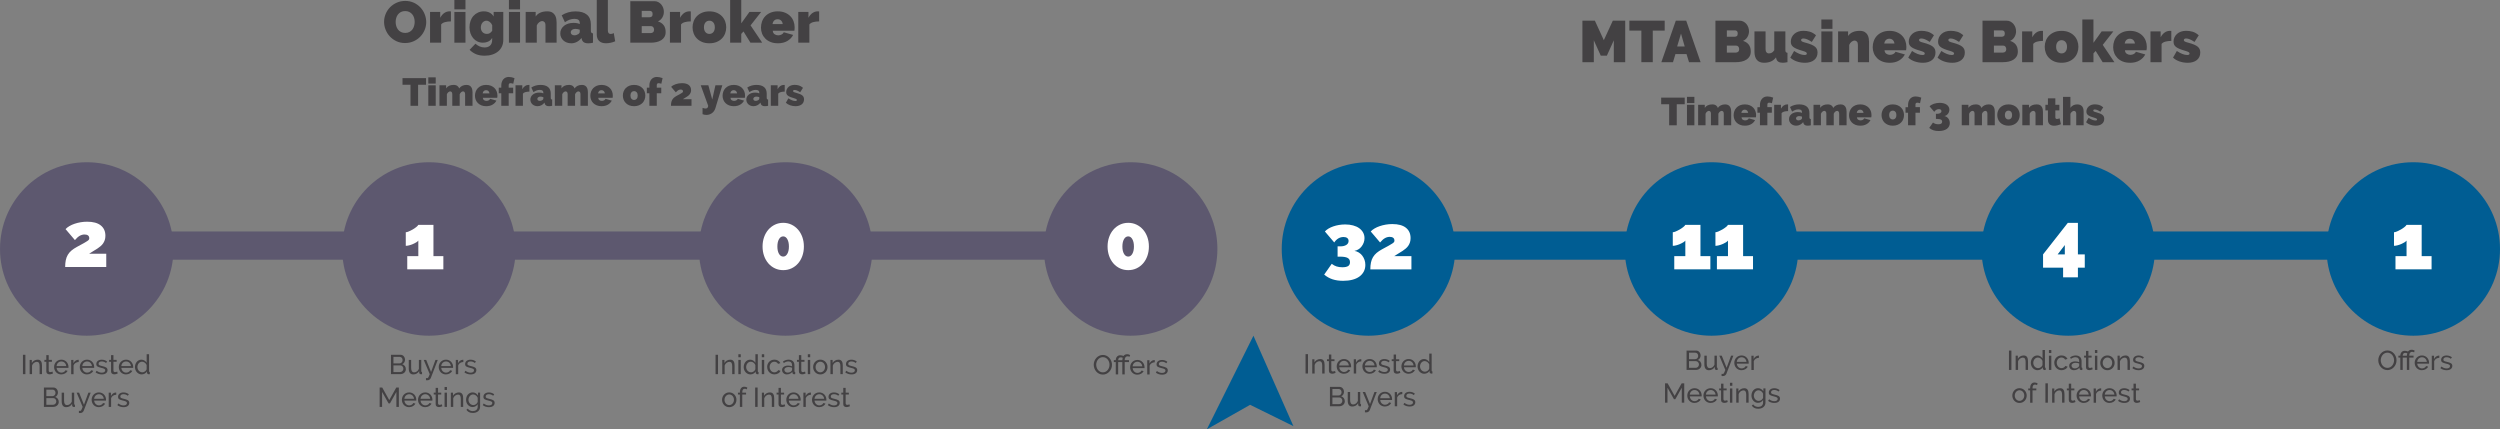 <?xml version="1.0" encoding="UTF-8"?> <svg xmlns="http://www.w3.org/2000/svg" id="Layer_1" data-name="Layer 1" viewBox="0 0 1282.55 220.24"><rect x="0" y="0" width="1282.55" height="220.24" fill="#808080" stroke="none"/><defs><style> .cls-1 { fill: #5d586f; } .cls-2 { fill: #434143; } .cls-3 { fill: #fff; } .cls-4 { fill: #005d93; } </style></defs><g id="shapes"><g><rect class="cls-1" x="31.97" y="118.75" width="586.58" height="14.48"></rect><g><circle class="cls-1" cx="220.05" cy="127.73" r="44.5"></circle><path class="cls-3" d="M227.45,131.39v6.8h-18.52v-6.8h5.68v-7.96c-.24.32-.61.63-1.12.94-.51.31-1.07.59-1.7.86s-1.26.48-1.9.64c-.64.16-1.21.24-1.72.24v-6.96c.37,0,.89-.14,1.56-.42.67-.28,1.33-.61,2-1,.67-.39,1.27-.8,1.82-1.24.55-.44.9-.82,1.06-1.14h7.76v16.04h5.08Z"></path></g><g><circle class="cls-1" cx="44.5" cy="127.73" r="44.5"></circle><path class="cls-3" d="M33.43,136.98c0-1.33.11-2.51.32-3.52.21-1.01.56-1.93,1.04-2.74s1.1-1.54,1.86-2.18c.76-.64,1.7-1.27,2.82-1.88,1.44-.77,2.58-1.39,3.42-1.86.84-.47,1.47-.85,1.9-1.14.43-.29.7-.54.82-.74.12-.2.18-.42.18-.66,0-.67-.21-1.16-.64-1.48-.43-.32-1.01-.48-1.76-.48-.88,0-1.71.23-2.5.68-.79.45-1.61,1.19-2.46,2.2l-4.8-5.64c.51-.56,1.16-1.07,1.96-1.54.8-.47,1.69-.87,2.66-1.2.97-.33,2.01-.59,3.1-.78,1.09-.19,2.21-.28,3.36-.28,3.07,0,5.39.63,6.98,1.9,1.59,1.27,2.38,3.03,2.38,5.3,0,.83-.11,1.56-.32,2.2-.21.64-.5,1.22-.86,1.74-.36.52-.79.99-1.3,1.42-.51.43-1.04.83-1.6,1.2-.67.45-1.37.89-2.1,1.3-.73.41-1.46.87-2.18,1.38h8.8v6.8h-21.08Z"></path></g><g><circle class="cls-1" cx="403.05" cy="127.73" r="44.5"></circle><path class="cls-3" d="M412.41,126.47c0,1.76-.27,3.38-.8,4.86-.53,1.48-1.27,2.76-2.22,3.84-.95,1.08-2.07,1.92-3.36,2.52-1.29.6-2.7.9-4.22.9s-2.93-.3-4.22-.9c-1.29-.6-2.41-1.44-3.36-2.52-.95-1.08-1.69-2.36-2.22-3.84-.53-1.48-.8-3.1-.8-4.86s.27-3.38.8-4.86c.53-1.48,1.27-2.76,2.22-3.84.95-1.08,2.07-1.93,3.36-2.54,1.29-.61,2.7-.92,4.22-.92s2.93.31,4.22.92c1.29.61,2.41,1.46,3.36,2.54.95,1.08,1.69,2.36,2.22,3.84.53,1.48.8,3.1.8,4.86ZM404.73,126.47c0-1.55-.27-2.8-.82-3.76-.55-.96-1.25-1.44-2.1-1.44-.91,0-1.63.48-2.18,1.44-.55.96-.82,2.21-.82,3.76s.27,2.79.82,3.74c.55.95,1.27,1.42,2.18,1.42.85,0,1.55-.47,2.1-1.42.55-.95.82-2.19.82-3.74Z"></path></g><g><circle class="cls-1" cx="580.05" cy="127.73" r="44.5"></circle><path class="cls-3" d="M589.41,126.47c0,1.76-.27,3.38-.8,4.86-.53,1.48-1.27,2.76-2.22,3.84-.95,1.08-2.07,1.92-3.36,2.52-1.29.6-2.7.9-4.22.9s-2.93-.3-4.22-.9c-1.29-.6-2.41-1.44-3.36-2.52-.95-1.08-1.69-2.36-2.22-3.84-.53-1.48-.8-3.1-.8-4.86s.27-3.38.8-4.86c.53-1.48,1.27-2.76,2.22-3.84.95-1.08,2.07-1.93,3.36-2.54,1.29-.61,2.7-.92,4.22-.92s2.93.31,4.22.92c1.29.61,2.41,1.46,3.36,2.54.95,1.08,1.69,2.36,2.22,3.84.53,1.48.8,3.1.8,4.86ZM581.73,126.47c0-1.55-.27-2.8-.82-3.76-.55-.96-1.25-1.44-2.1-1.44-.91,0-1.63.48-2.18,1.44-.55.96-.82,2.21-.82,3.76s.27,2.79.82,3.74c.55.95,1.27,1.42,2.18,1.42.85,0,1.55-.47,2.1-1.42.55-.95.82-2.19.82-3.74Z"></path></g></g><g><rect class="cls-4" x="689.97" y="118.75" width="586.58" height="14.48"></rect><g><circle class="cls-4" cx="702.05" cy="127.73" r="44.5"></circle><g><path class="cls-3" d="M694.85,128.71c.83.13,1.58.41,2.26.84.68.43,1.27.96,1.76,1.6.49.64.88,1.37,1.16,2.18s.42,1.67.42,2.58c0,1.25-.27,2.39-.8,3.4-.53,1.01-1.29,1.87-2.26,2.58-.97.71-2.17,1.25-3.58,1.62-1.41.37-3,.56-4.76.56-2.05,0-3.87-.26-5.44-.78-1.57-.52-3-1.33-4.28-2.42l3.88-5.52c.77.61,1.59,1.06,2.46,1.34.87.28,1.86.42,2.98.42,1.36,0,2.35-.21,2.98-.62.62-.41.94-1.07.94-1.98,0-1.01-.4-1.74-1.2-2.18-.8-.44-2.11-.66-3.92-.66h-1.24v-5.28h1.4c1.28,0,2.31-.25,3.08-.74.77-.49,1.16-1.17,1.16-2.02,0-.64-.23-1.14-.68-1.5-.45-.36-1.09-.54-1.92-.54-.93,0-1.81.23-2.62.7-.81.47-1.53,1.17-2.14,2.1l-4.8-5.64c.48-.53,1.09-1.02,1.82-1.46.73-.44,1.56-.82,2.48-1.14.92-.32,1.9-.57,2.94-.74,1.04-.17,2.11-.26,3.2-.26,1.47,0,2.81.17,4.04.5,1.23.33,2.27.81,3.12,1.42s1.52,1.35,2,2.22c.48.87.72,1.83.72,2.9,0,.8-.13,1.56-.4,2.28-.27.72-.63,1.37-1.08,1.96-.45.59-.99,1.08-1.62,1.48s-1.31.67-2.06.8Z"></path><path class="cls-3" d="M703.01,138.19c0-1.33.11-2.51.32-3.52.21-1.01.56-1.93,1.04-2.74s1.1-1.54,1.86-2.18c.76-.64,1.7-1.27,2.82-1.88,1.44-.77,2.58-1.39,3.42-1.86.84-.47,1.47-.85,1.9-1.14.43-.29.7-.54.82-.74.12-.2.18-.42.18-.66,0-.67-.21-1.16-.64-1.48-.43-.32-1.01-.48-1.76-.48-.88,0-1.71.23-2.5.68-.79.45-1.61,1.19-2.46,2.2l-4.8-5.64c.51-.56,1.16-1.07,1.96-1.54.8-.47,1.69-.87,2.66-1.2.97-.33,2.01-.59,3.1-.78s2.21-.28,3.36-.28c3.07,0,5.39.63,6.98,1.9,1.59,1.27,2.38,3.03,2.38,5.3,0,.83-.11,1.56-.32,2.2-.21.64-.5,1.22-.86,1.74-.36.52-.79.99-1.3,1.42-.51.43-1.04.83-1.6,1.2-.67.45-1.37.89-2.1,1.3-.73.41-1.46.87-2.18,1.38h8.8v6.8h-21.08Z"></path></g></g><g><circle class="cls-4" cx="878.05" cy="127.73" r="44.5"></circle><g><path class="cls-3" d="M877.45,131.39v6.8h-18.52v-6.8h5.68v-7.96c-.24.32-.61.63-1.12.94-.51.31-1.07.59-1.7.86s-1.26.48-1.9.64c-.64.16-1.21.24-1.72.24v-6.96c.37,0,.89-.14,1.56-.42.67-.28,1.33-.61,2-1,.67-.39,1.27-.8,1.82-1.24.55-.44.9-.82,1.06-1.14h7.76v16.04h5.08Z"></path><path class="cls-3" d="M899.33,131.39v6.8h-18.52v-6.8h5.68v-7.96c-.24.32-.61.63-1.12.94s-1.07.59-1.7.86-1.26.48-1.9.64c-.64.16-1.21.24-1.72.24v-6.96c.37,0,.89-.14,1.56-.42.67-.28,1.33-.61,2-1,.67-.39,1.27-.8,1.82-1.24s.9-.82,1.06-1.14h7.76v16.04h5.08Z"></path></g></g><g><circle class="cls-4" cx="1061.05" cy="127.73" r="44.5"></circle><path class="cls-3" d="M1058.41,142.27v-4.96h-10.28v-6.8l12.68-16.16h5.2v16.16h3.52v6.8h-3.52v4.96h-7.6ZM1055.61,130.51h3.68v-4.8l-3.68,4.8Z"></path></g><g><circle class="cls-4" cx="1238.05" cy="127.73" r="44.5"></circle><path class="cls-3" d="M1247.45,131.39v6.8h-18.52v-6.8h5.68v-7.96c-.24.32-.61.63-1.12.94-.51.31-1.07.59-1.7.86-.63.27-1.26.48-1.9.64-.64.16-1.21.24-1.72.24v-6.96c.37,0,.89-.14,1.56-.42.67-.28,1.33-.61,2-1,.67-.39,1.27-.8,1.82-1.24s.9-.82,1.06-1.14h7.76v16.04h5.08Z"></path></g></g><polygon class="cls-4" points="619.14 220.24 643.04 172.23 663.55 218.62 641.34 207.68 619.14 220.24"></polygon></g><g><path class="cls-2" d="M207.81,22.08c-1.62,0-3.09-.31-4.41-.93-1.32-.62-2.45-1.44-3.39-2.44-.94-1.01-1.67-2.17-2.19-3.47-.52-1.3-.78-2.64-.78-4.02s.27-2.75.81-4.05c.54-1.3,1.29-2.44,2.26-3.44.97-.99,2.12-1.78,3.45-2.37,1.33-.59,2.78-.88,4.36-.88s3.09.31,4.41.93c1.32.62,2.45,1.44,3.39,2.46.94,1.02,1.67,2.18,2.17,3.48.51,1.3.77,2.63.77,3.99s-.27,2.75-.81,4.04-1.29,2.43-2.25,3.42c-.96.99-2.1,1.79-3.44,2.38-1.33.6-2.79.9-4.36.9ZM202.98,11.28c0,.72.1,1.42.3,2.08.2.67.5,1.27.9,1.79.4.52.9.94,1.52,1.26.61.32,1.33.48,2.18.48s1.57-.17,2.19-.5c.62-.33,1.12-.76,1.51-1.29.39-.53.68-1.13.87-1.81.19-.68.29-1.37.29-2.07s-.1-1.41-.3-2.08c-.2-.67-.5-1.26-.92-1.77-.41-.51-.92-.92-1.53-1.23-.61-.31-1.33-.46-2.15-.46s-1.56.16-2.17.48c-.61.32-1.12.75-1.52,1.27-.4.53-.7,1.13-.89,1.8s-.28,1.35-.28,2.05Z"></path><path class="cls-2" d="M231.33,10.98c-1.1,0-2.1.12-3,.36-.9.24-1.57.64-2.01,1.2v9.36h-5.7V6.12h5.22v3c.56-1.06,1.25-1.88,2.08-2.45.83-.57,1.73-.85,2.69-.85.38,0,.62.01.72.03v5.13Z"></path><path class="cls-2" d="M233.1,4.8V0h5.7v4.8h-5.7ZM233.1,21.9V6.12h5.7v15.78h-5.7Z"></path><path class="cls-2" d="M247.74,21.9c-1.02,0-1.96-.21-2.81-.62-.85-.41-1.57-.97-2.17-1.68s-1.06-1.54-1.4-2.5-.5-2-.5-3.12c0-1.18.18-2.27.54-3.27.36-1,.86-1.86,1.52-2.58.65-.72,1.42-1.28,2.32-1.69.9-.41,1.89-.62,2.97-.62,1.14,0,2.14.23,3,.68.86.45,1.54,1.1,2.04,1.96v-2.34h4.95v14.34c0,1.24-.23,2.36-.69,3.36s-1.11,1.85-1.95,2.55c-.84.7-1.85,1.24-3.03,1.63-1.18.39-2.49.58-3.93.58-1.68,0-3.14-.26-4.38-.78-1.24-.52-2.34-1.27-3.3-2.25l3-3.12c.58.54,1.27.99,2.08,1.36s1.67.56,2.6.56c.52,0,1.01-.07,1.48-.21.47-.14.89-.37,1.25-.67.36-.31.65-.72.85-1.22.21-.5.31-1.1.31-1.8v-1.02c-.46.84-1.12,1.46-1.96,1.86-.85.4-1.79.6-2.81.6ZM249.78,17.4c.58,0,1.08-.13,1.52-.4.43-.27.83-.68,1.21-1.22v-2.82c-.28-.72-.7-1.29-1.25-1.71-.55-.42-1.12-.63-1.73-.63-.4,0-.77.09-1.12.28-.35.19-.66.44-.92.75-.26.31-.46.68-.6,1.11-.14.43-.21.88-.21,1.36,0,.98.29,1.77.87,2.37s1.32.9,2.22.9Z"></path><path class="cls-2" d="M261.09,4.8V0h5.7v4.8h-5.7ZM261.09,21.9V6.12h5.7v15.78h-5.7Z"></path><path class="cls-2" d="M285.54,21.9h-5.7v-8.88c0-.78-.18-1.34-.52-1.7-.35-.35-.75-.52-1.21-.52s-.99.21-1.53.63c-.54.42-.94.96-1.2,1.62v8.85h-5.7V6.12h5.13v2.34c.56-.86,1.35-1.52,2.35-1.96,1.01-.45,2.21-.68,3.58-.68,1.08,0,1.94.2,2.57.58.63.39,1.11.88,1.44,1.46.33.58.54,1.2.65,1.86.1.66.15,1.26.15,1.8v10.38Z"></path><path class="cls-2" d="M292.95,22.2c-.78,0-1.51-.13-2.19-.39-.68-.26-1.27-.62-1.75-1.06-.49-.45-.88-.98-1.15-1.6-.28-.62-.42-1.29-.42-2.01,0-.8.17-1.53.51-2.19.34-.66.81-1.23,1.41-1.71.6-.48,1.31-.85,2.14-1.11s1.75-.39,2.75-.39c1.28,0,2.34.2,3.18.6v-.48c0-.74-.22-1.29-.65-1.65-.43-.36-1.12-.54-2.08-.54-.9,0-1.73.15-2.49.44-.76.29-1.56.72-2.4,1.28l-1.65-3.54c2.08-1.34,4.45-2.01,7.11-2.01,2.52,0,4.46.56,5.82,1.68,1.36,1.12,2.04,2.8,2.04,5.04v3.06c0,.54.08.92.24,1.12.16.21.44.33.84.38v4.8c-.46.1-.9.17-1.3.23-.41.05-.78.07-1.1.07-1.02,0-1.8-.19-2.32-.55-.53-.37-.88-.92-1.04-1.64l-.12-.57c-.7.9-1.51,1.59-2.43,2.06-.92.47-1.9.7-2.94.7ZM294.66,18.12c.34,0,.69-.06,1.05-.17s.68-.26.96-.44c.22-.16.4-.33.54-.52.14-.19.21-.39.21-.59v-1.17c-.34-.12-.71-.22-1.11-.3-.4-.08-.76-.12-1.08-.12-.7,0-1.28.17-1.74.51-.46.34-.69.77-.69,1.29,0,.44.17.8.52,1.08.35.28.79.42,1.33.42Z"></path><path class="cls-2" d="M306.15,0h5.7v15.63c0,1.2.49,1.8,1.47,1.8.24,0,.5-.04.78-.12.28-.08.54-.19.78-.33l.72,4.2c-.68.32-1.45.57-2.29.75-.85.18-1.66.27-2.42.27-1.52,0-2.69-.39-3.51-1.17-.82-.78-1.23-1.91-1.23-3.39V0Z"></path><path class="cls-2" d="M341.49,16.44c0,.96-.2,1.79-.6,2.48-.4.69-.95,1.26-1.65,1.69-.7.44-1.52.77-2.45.98-.93.21-1.92.31-2.96.31h-10.47V.6h12.36c.74,0,1.41.16,2.01.48.6.32,1.11.73,1.53,1.24.42.51.74,1.09.98,1.74.23.65.34,1.32.34,2,0,1-.25,1.96-.76,2.86-.51.91-1.28,1.6-2.29,2.06,1.22.36,2.18.99,2.89,1.88.71.89,1.07,2.08,1.07,3.58ZM329.22,5.58v3.27h3.99c.4,0,.77-.11,1.1-.33.33-.22.49-.66.49-1.32,0-.58-.14-.99-.42-1.24-.28-.25-.61-.38-.99-.38h-4.17ZM335.55,15.24c0-.52-.14-.95-.42-1.3-.28-.35-.64-.53-1.08-.53h-4.83v3.57h4.62c.48,0,.89-.15,1.22-.45.33-.3.49-.73.49-1.29Z"></path><path class="cls-2" d="M354.39,10.98c-1.1,0-2.1.12-3,.36-.9.24-1.57.64-2.01,1.2v9.36h-5.7V6.12h5.22v3c.56-1.06,1.25-1.88,2.08-2.45.83-.57,1.73-.85,2.69-.85.38,0,.62.01.72.03v5.13Z"></path><path class="cls-2" d="M363.93,22.2c-1.42,0-2.67-.22-3.73-.67-1.07-.45-1.97-1.05-2.7-1.8s-1.28-1.62-1.65-2.61c-.37-.99-.56-2.02-.56-3.1s.19-2.11.56-3.1c.37-.99.92-1.86,1.65-2.61s1.63-1.35,2.7-1.8c1.07-.45,2.31-.68,3.73-.68s2.64.23,3.72.68c1.08.45,1.98,1.05,2.71,1.8.73.75,1.28,1.62,1.65,2.61.37.99.56,2.02.56,3.1s-.19,2.12-.56,3.1c-.37.99-.92,1.86-1.65,2.61-.73.75-1.64,1.35-2.71,1.8-1.08.45-2.32.67-3.72.67ZM361.14,14.01c0,1.06.26,1.89.78,2.49.52.6,1.19.9,2.01.9s1.49-.3,2.01-.9c.52-.6.78-1.43.78-2.49s-.26-1.89-.78-2.49c-.52-.6-1.19-.9-2.01-.9s-1.49.3-2.01.9c-.52.6-.78,1.43-.78,2.49Z"></path><path class="cls-2" d="M384.99,21.9l-3.57-5.76-1.14,1.26v4.5h-5.7V0h5.7v11.97l4.2-5.85h6l-5.43,6.9,5.97,8.88h-6.03Z"></path><path class="cls-2" d="M399.03,22.2c-1.38,0-2.61-.21-3.69-.65-1.08-.43-1.99-1.01-2.71-1.75-.73-.74-1.29-1.59-1.67-2.55-.38-.96-.57-1.97-.57-3.03,0-1.14.19-2.22.56-3.24.37-1.02.92-1.91,1.65-2.67.73-.76,1.63-1.37,2.7-1.81,1.07-.45,2.31-.68,3.73-.68s2.64.23,3.72.68c1.08.45,1.98,1.05,2.71,1.8.73.75,1.28,1.62,1.65,2.61.37.99.56,2.02.56,3.1,0,.3-.02.61-.04.92-.03.31-.07.58-.1.83h-11.07c.06.84.37,1.44.93,1.81.56.37,1.17.56,1.83.56.62,0,1.2-.14,1.75-.42.55-.28.92-.67,1.1-1.17l4.83,1.38c-.64,1.26-1.62,2.29-2.95,3.09-1.33.8-2.97,1.2-4.91,1.2ZM401.55,12.33c-.1-.76-.38-1.36-.84-1.8-.46-.44-1.05-.66-1.77-.66s-1.31.22-1.77.66c-.46.44-.74,1.04-.84,1.8h5.22Z"></path><path class="cls-2" d="M420.24,10.98c-1.1,0-2.1.12-3,.36-.9.24-1.57.64-2.01,1.2v9.36h-5.7V6.12h5.22v3c.56-1.06,1.25-1.88,2.08-2.45.83-.57,1.73-.85,2.69-.85.38,0,.62.01.72.03v5.13Z"></path></g><g><path class="cls-2" d="M218.57,43.48h-4.08v10.8h-3.9v-10.8h-4.1v-3.4h12.08v3.4Z"></path><path class="cls-2" d="M219.73,42.88v-3.2h3.8v3.2h-3.8ZM219.73,54.28v-10.52h3.8v10.52h-3.8Z"></path><path class="cls-2" d="M242.41,54.28h-3.8v-5.92c0-.52-.1-.9-.31-1.13-.21-.23-.46-.35-.75-.35s-.63.14-.97.42c-.34.28-.59.64-.75,1.08v5.9h-3.8v-5.92c0-.52-.1-.9-.31-1.13-.21-.23-.46-.35-.75-.35s-.63.14-.97.42c-.34.28-.59.64-.75,1.08v5.9h-3.8v-10.52h3.42v1.56c.37-.57.89-1.01,1.54-1.31s1.43-.45,2.32-.45c.43,0,.8.05,1.12.15.32.1.6.24.83.41.23.17.42.37.56.58.14.21.25.44.33.68.37-.57.88-1.02,1.53-1.34.65-.32,1.38-.48,2.21-.48.69,0,1.24.13,1.65.39.41.26.72.58.93.97s.35.8.42,1.24c.07.44.1.84.1,1.2v6.92Z"></path><path class="cls-2" d="M249.43,54.48c-.92,0-1.74-.14-2.46-.43-.72-.29-1.32-.68-1.81-1.17-.49-.49-.86-1.06-1.11-1.7-.25-.64-.38-1.31-.38-2.02,0-.76.12-1.48.37-2.16.25-.68.61-1.27,1.1-1.78.49-.51,1.09-.91,1.8-1.21s1.54-.45,2.49-.45,1.76.15,2.48.45c.72.3,1.32.7,1.81,1.2.49.5.85,1.08,1.1,1.74s.37,1.35.37,2.07c0,.2,0,.4-.03.61-.02.21-.04.39-.07.55h-7.38c.04.56.25.96.62,1.21.37.25.78.37,1.22.37.41,0,.8-.09,1.17-.28.37-.19.61-.45.73-.78l3.22.92c-.43.84-1.08,1.53-1.97,2.06-.89.53-1.98.8-3.27.8ZM251.11,47.9c-.07-.51-.25-.91-.56-1.2-.31-.29-.7-.44-1.18-.44s-.87.15-1.18.44c-.31.29-.49.69-.56,1.2h3.48Z"></path><path class="cls-2" d="M257.17,54.28v-6.44h-1.3v-2.86h1.3v-1.14c0-.65.09-1.25.28-1.79.19-.54.45-1,.78-1.38.33-.38.74-.67,1.21-.88.47-.21,1-.31,1.59-.31.88,0,1.85.2,2.92.6l-.64,2.88c-.23-.08-.47-.15-.73-.2-.26-.05-.49-.08-.69-.08-.61,0-.92.34-.92,1.02v1.28h2.3v2.86h-2.3v6.44h-3.8Z"></path><path class="cls-2" d="M271.61,47c-.73,0-1.4.08-2,.24s-1.05.43-1.34.8v6.24h-3.8v-10.52h3.48v2c.37-.71.84-1.25,1.39-1.63.55-.38,1.15-.57,1.79-.57.25,0,.41,0,.48.02v3.42Z"></path><path class="cls-2" d="M275.77,54.48c-.52,0-1.01-.09-1.46-.26-.45-.17-.84-.41-1.17-.71-.33-.3-.58-.66-.77-1.07-.19-.41-.28-.86-.28-1.34,0-.53.11-1.02.34-1.46.23-.44.54-.82.94-1.14.4-.32.88-.57,1.43-.74.55-.17,1.16-.26,1.83-.26.85,0,1.56.13,2.12.4v-.32c0-.49-.14-.86-.43-1.1s-.75-.36-1.39-.36c-.6,0-1.15.1-1.66.29-.51.19-1.04.48-1.6.85l-1.1-2.36c1.39-.89,2.97-1.34,4.74-1.34,1.68,0,2.97.37,3.88,1.12s1.36,1.87,1.36,3.36v2.04c0,.36.05.61.16.75.11.14.29.22.56.25v3.2c-.31.07-.6.12-.87.15-.27.03-.52.05-.73.05-.68,0-1.2-.12-1.55-.37-.35-.25-.58-.61-.69-1.09l-.08-.38c-.47.6-1.01,1.06-1.62,1.37-.61.31-1.27.47-1.96.47ZM276.91,51.76c.23,0,.46-.04.7-.11.24-.07.45-.17.64-.29.15-.11.27-.22.36-.35s.14-.26.14-.39v-.78c-.23-.08-.47-.15-.74-.2s-.51-.08-.72-.08c-.47,0-.85.11-1.16.34s-.46.51-.46.86c0,.29.12.53.35.72.23.19.53.28.89.28Z"></path><path class="cls-2" d="M301.6,54.28h-3.8v-5.92c0-.52-.1-.9-.31-1.13-.21-.23-.46-.35-.75-.35s-.63.14-.97.42c-.34.28-.59.64-.75,1.08v5.9h-3.8v-5.92c0-.52-.1-.9-.31-1.13-.21-.23-.46-.35-.75-.35s-.63.14-.97.42c-.34.28-.59.64-.75,1.08v5.9h-3.8v-10.52h3.42v1.56c.37-.57.89-1.01,1.54-1.31s1.43-.45,2.32-.45c.43,0,.8.05,1.12.15.32.1.6.24.83.41.23.17.42.37.56.58.14.21.25.44.33.68.37-.57.88-1.02,1.53-1.34.65-.32,1.38-.48,2.21-.48.69,0,1.24.13,1.65.39.41.26.72.58.93.97s.35.8.42,1.24c.07.44.1.84.1,1.2v6.92Z"></path><path class="cls-2" d="M308.62,54.48c-.92,0-1.74-.14-2.46-.43-.72-.29-1.32-.68-1.81-1.17-.49-.49-.86-1.06-1.11-1.7-.25-.64-.38-1.31-.38-2.02,0-.76.12-1.48.37-2.16.25-.68.61-1.27,1.1-1.78.49-.51,1.09-.91,1.8-1.21s1.54-.45,2.49-.45,1.76.15,2.48.45c.72.3,1.32.7,1.81,1.2.49.5.85,1.08,1.1,1.74s.37,1.35.37,2.07c0,.2,0,.4-.03.61-.02.21-.04.39-.07.55h-7.38c.04.56.25.96.62,1.21.37.25.78.37,1.22.37.41,0,.8-.09,1.17-.28.37-.19.61-.45.73-.78l3.22.92c-.43.84-1.08,1.53-1.97,2.06-.89.53-1.98.8-3.27.8ZM310.3,47.9c-.07-.51-.25-.91-.56-1.2-.31-.29-.7-.44-1.18-.44s-.87.15-1.18.44c-.31.29-.49.69-.56,1.2h3.48Z"></path><path class="cls-2" d="M325.3,54.48c-.95,0-1.78-.15-2.49-.45s-1.31-.7-1.8-1.2c-.49-.5-.85-1.08-1.1-1.74-.25-.66-.37-1.35-.37-2.07s.12-1.41.37-2.07c.25-.66.61-1.24,1.1-1.74.49-.5,1.09-.9,1.8-1.2s1.54-.45,2.49-.45,1.76.15,2.48.45c.72.3,1.32.7,1.81,1.2.49.5.85,1.08,1.1,1.74s.37,1.35.37,2.07-.12,1.41-.37,2.07-.61,1.24-1.1,1.74c-.49.5-1.09.9-1.81,1.2-.72.3-1.55.45-2.48.45ZM323.44,49.02c0,.71.17,1.26.52,1.66.35.4.79.6,1.34.6s.99-.2,1.34-.6c.35-.4.52-.95.52-1.66s-.17-1.26-.52-1.66c-.35-.4-.79-.6-1.34-.6s-.99.2-1.34.6c-.35.4-.52.95-.52,1.66Z"></path><path class="cls-2" d="M333.14,54.28v-6.44h-1.3v-2.86h1.3v-1.14c0-.65.09-1.25.28-1.79.19-.54.45-1,.78-1.38.33-.38.74-.67,1.21-.88.47-.21,1-.31,1.59-.31.88,0,1.85.2,2.92.6l-.64,2.88c-.23-.08-.47-.15-.73-.2-.26-.05-.49-.08-.69-.08-.61,0-.92.34-.92,1.02v1.28h2.3v2.86h-2.3v6.44h-3.8Z"></path><path class="cls-2" d="M344.22,54.28c0-.67.05-1.25.16-1.76.11-.51.28-.96.52-1.37.24-.41.55-.77.93-1.09s.85-.63,1.41-.94c.72-.39,1.29-.7,1.71-.93s.74-.42.95-.57c.21-.15.35-.27.41-.37.06-.1.09-.21.09-.33,0-.33-.11-.58-.32-.74s-.51-.24-.88-.24c-.44,0-.86.11-1.25.34-.39.23-.8.59-1.23,1.1l-2.4-2.82c.25-.28.58-.54.98-.77.4-.23.84-.43,1.33-.6.49-.17,1-.3,1.55-.39.55-.09,1.11-.14,1.68-.14,1.53,0,2.7.32,3.49.95.79.63,1.19,1.52,1.19,2.65,0,.41-.05.78-.16,1.1-.11.32-.25.61-.43.87-.18.26-.4.5-.65.71-.25.21-.52.41-.8.6-.33.23-.68.44-1.05.65-.37.21-.73.44-1.09.69h4.4v3.4h-10.54Z"></path><path class="cls-2" d="M360.42,55.34c.61.23,1.13.34,1.56.34.81,0,1.26-.47,1.34-1.4l-3.82-10.52h3.9l2,7.3,1.62-7.3h3.54l-3.56,11.78c-.16.52-.39.99-.68,1.41s-.64.78-1.05,1.08-.86.53-1.35.69-1.01.24-1.54.24c-.68,0-1.33-.13-1.96-.38v-3.24Z"></path><path class="cls-2" d="M376.46,54.48c-.92,0-1.74-.14-2.46-.43-.72-.29-1.32-.68-1.81-1.17-.49-.49-.86-1.06-1.11-1.7-.25-.64-.38-1.31-.38-2.02,0-.76.12-1.48.37-2.16.25-.68.61-1.27,1.1-1.78.49-.51,1.09-.91,1.8-1.21s1.54-.45,2.49-.45,1.76.15,2.48.45c.72.3,1.32.7,1.81,1.2.49.5.85,1.08,1.1,1.74s.37,1.35.37,2.07c0,.2,0,.4-.03.61-.02.21-.04.39-.07.55h-7.38c.04.56.25.96.62,1.21.37.25.78.37,1.22.37.41,0,.8-.09,1.17-.28.37-.19.61-.45.73-.78l3.22.92c-.43.84-1.08,1.53-1.97,2.06-.89.53-1.98.8-3.27.8ZM378.14,47.9c-.07-.51-.25-.91-.56-1.2-.31-.29-.7-.44-1.18-.44s-.87.15-1.18.44c-.31.29-.49.69-.56,1.2h3.48Z"></path><path class="cls-2" d="M386.56,54.48c-.52,0-1.01-.09-1.46-.26-.45-.17-.84-.41-1.17-.71-.33-.3-.58-.66-.77-1.07-.19-.41-.28-.86-.28-1.34,0-.53.11-1.02.34-1.46.23-.44.54-.82.94-1.14.4-.32.88-.57,1.43-.74.55-.17,1.16-.26,1.83-.26.85,0,1.56.13,2.12.4v-.32c0-.49-.14-.86-.43-1.1s-.75-.36-1.39-.36c-.6,0-1.15.1-1.66.29-.51.19-1.04.48-1.6.85l-1.1-2.36c1.39-.89,2.97-1.34,4.74-1.34,1.68,0,2.97.37,3.88,1.12s1.36,1.87,1.36,3.36v2.04c0,.36.05.61.16.75.11.14.29.22.56.25v3.2c-.31.07-.6.12-.87.15-.27.03-.52.05-.73.05-.68,0-1.2-.12-1.55-.37-.35-.25-.58-.61-.69-1.09l-.08-.38c-.47.6-1.01,1.06-1.62,1.37-.61.31-1.27.47-1.96.47ZM387.7,51.76c.23,0,.46-.04.7-.11.24-.07.45-.17.64-.29.15-.11.27-.22.36-.35s.14-.26.14-.39v-.78c-.23-.08-.47-.15-.74-.2s-.51-.08-.72-.08c-.47,0-.85.11-1.16.34s-.46.51-.46.86c0,.29.12.53.35.72.23.19.53.28.89.28Z"></path><path class="cls-2" d="M402.58,47c-.73,0-1.4.08-2,.24s-1.05.43-1.34.8v6.24h-3.8v-10.52h3.48v2c.37-.71.84-1.25,1.39-1.63.55-.38,1.15-.57,1.79-.57.25,0,.41,0,.48.02v3.42Z"></path><path class="cls-2" d="M408.1,54.48c-.92,0-1.82-.15-2.7-.45s-1.63-.74-2.24-1.31l1.3-2.28c.65.44,1.28.78,1.89,1.02.61.24,1.16.36,1.67.36.53,0,.8-.17.8-.5,0-.19-.1-.35-.31-.48-.21-.13-.61-.29-1.21-.46-.75-.21-1.37-.42-1.87-.63-.5-.21-.91-.43-1.22-.67-.31-.24-.54-.51-.67-.8-.13-.29-.2-.64-.2-1.04,0-.53.11-1.03.32-1.48s.51-.85.89-1.18c.38-.33.83-.59,1.36-.77s1.1-.27,1.73-.27c.77,0,1.51.1,2.21.3.7.2,1.4.61,2.11,1.22l-1.44,2.28c-.65-.43-1.2-.73-1.64-.91s-.85-.27-1.24-.27c-.23,0-.41.04-.56.13-.15.09-.22.22-.22.41,0,.2.11.36.32.49s.63.27,1.26.43c.76.2,1.4.41,1.92.63.52.22.94.46,1.25.72.31.26.54.55.67.88.13.33.2.7.2,1.13,0,.55-.1,1.03-.3,1.46-.2.43-.49.79-.87,1.1-.38.31-.84.54-1.38.7s-1.15.24-1.83.24Z"></path></g><g><path class="cls-2" d="M11.77,191.95v-9.94h1.26v9.94h-1.26Z"></path><path class="cls-2" d="M21.55,191.95h-1.23v-4.09c0-.78-.12-1.35-.36-1.71-.24-.35-.6-.53-1.08-.53-.25,0-.5.05-.76.15-.25.1-.49.23-.71.4-.22.17-.42.37-.59.6s-.29.49-.38.77v4.41h-1.23v-7.31h1.12v1.57c.29-.51.71-.92,1.25-1.23.55-.31,1.14-.46,1.78-.46.42,0,.77.08,1.05.23.28.15.5.37.67.64s.29.6.36.97c.07.37.1.78.1,1.22v4.37Z"></path><path class="cls-2" d="M27.18,191.58c-.07.04-.17.08-.29.13-.12.05-.26.1-.41.15-.15.05-.32.09-.5.13-.18.03-.37.05-.57.05-.45,0-.84-.12-1.16-.37s-.49-.63-.49-1.16v-4.91h-.99v-.97h.99v-2.44h1.23v2.44h1.64v.97h-1.64v4.54c.02.27.11.47.27.59s.35.18.56.18c.24,0,.46-.04.67-.12.2-.08.34-.14.41-.19l.29.98Z"></path><path class="cls-2" d="M31.47,192.09c-.55,0-1.05-.1-1.51-.3-.46-.2-.85-.47-1.18-.82-.33-.35-.58-.75-.76-1.21-.18-.46-.27-.95-.27-1.46s.09-1,.27-1.46c.18-.46.44-.86.77-1.2.33-.35.73-.62,1.18-.82.46-.2.96-.3,1.51-.3s1.05.1,1.5.31c.45.21.84.48,1.15.82s.56.74.74,1.19c.17.45.26.92.26,1.41,0,.1,0,.2,0,.28,0,.08-.01.15-.02.2h-6.06c.03.36.11.7.25.99.14.3.32.56.55.77s.48.38.76.5c.28.12.59.18.9.18.22,0,.44-.03.66-.09.21-.06.42-.14.6-.25.19-.1.35-.23.5-.38.14-.15.25-.32.33-.5l1.06.29c-.12.27-.29.52-.5.74s-.45.42-.73.58-.58.29-.92.38c-.34.09-.69.14-1.05.14ZM33.97,187.8c-.03-.35-.11-.67-.26-.96-.15-.29-.33-.54-.55-.75-.22-.21-.47-.37-.76-.48-.29-.12-.6-.17-.92-.17s-.63.06-.92.17c-.29.12-.54.28-.76.49-.22.21-.4.46-.53.75s-.22.61-.25.95h4.96Z"></path><path class="cls-2" d="M40.37,185.72c-.62.02-1.16.18-1.63.48-.47.3-.81.71-1,1.25v4.51h-1.23v-7.31h1.15v1.69c.25-.5.58-.91.99-1.23.41-.31.85-.49,1.32-.52h.24c.07,0,.12,0,.17.01v1.12Z"></path><path class="cls-2" d="M44.65,192.09c-.55,0-1.05-.1-1.51-.3-.46-.2-.85-.47-1.18-.82-.33-.35-.58-.75-.76-1.21-.18-.46-.27-.95-.27-1.46s.09-1,.27-1.46c.18-.46.44-.86.77-1.2.33-.35.73-.62,1.18-.82.46-.2.96-.3,1.51-.3s1.05.1,1.5.31c.45.21.84.48,1.15.82s.56.74.74,1.19c.17.45.26.92.26,1.41,0,.1,0,.2,0,.28,0,.08-.01.15-.02.2h-6.06c.03.36.11.7.25.99.14.3.32.56.55.77s.48.38.76.5c.28.12.59.18.9.18.22,0,.44-.03.66-.09.21-.06.42-.14.6-.25.19-.1.35-.23.5-.38.14-.15.25-.32.33-.5l1.06.29c-.12.27-.29.52-.5.74s-.45.42-.73.58-.58.29-.92.38c-.34.09-.69.14-1.05.14ZM47.16,187.8c-.03-.35-.11-.67-.26-.96-.15-.29-.33-.54-.55-.75-.22-.21-.47-.37-.76-.48-.29-.12-.6-.17-.92-.17s-.63.06-.92.17c-.29.12-.54.28-.76.49-.22.21-.4.46-.53.75s-.22.61-.25.95h4.96Z"></path><path class="cls-2" d="M52.26,192.09c-.59,0-1.17-.09-1.74-.27s-1.06-.45-1.47-.79l.53-.83c.43.33.86.57,1.29.74s.88.25,1.36.25c.53,0,.95-.11,1.27-.32s.47-.51.47-.89c0-.18-.04-.33-.13-.46s-.21-.24-.38-.33c-.17-.09-.38-.18-.64-.25-.26-.07-.56-.15-.91-.24-.44-.11-.82-.22-1.13-.32s-.58-.22-.78-.36c-.21-.14-.35-.31-.45-.5-.09-.2-.14-.44-.14-.73,0-.36.07-.69.22-.97.14-.29.34-.52.6-.71.25-.19.55-.34.89-.43.34-.1.71-.15,1.1-.15.55,0,1.06.09,1.54.27.48.18.88.41,1.2.7l-.56.74c-.31-.27-.65-.47-1.04-.61-.38-.13-.77-.2-1.18-.2-.45,0-.83.1-1.14.29-.31.19-.47.5-.47.92,0,.17.03.31.09.42.06.11.16.21.3.29s.32.16.54.22.48.13.79.21c.49.11.91.23,1.27.34.36.12.66.25.9.41.24.16.42.35.53.56.12.21.18.48.18.78,0,.68-.26,1.22-.78,1.62-.52.4-1.23.6-2.11.6Z"></path><path class="cls-2" d="M60.39,191.58c-.07.04-.17.08-.29.13-.12.05-.26.1-.41.15-.15.05-.32.09-.5.13-.18.03-.37.05-.57.05-.45,0-.84-.12-1.16-.37s-.49-.63-.49-1.16v-4.91h-.99v-.97h.99v-2.44h1.23v2.44h1.64v.97h-1.64v4.54c.02.27.11.47.27.59s.35.18.56.18c.24,0,.46-.04.67-.12.2-.08.34-.14.41-.19l.29.98Z"></path><path class="cls-2" d="M64.67,192.09c-.55,0-1.05-.1-1.51-.3-.46-.2-.85-.47-1.18-.82-.33-.35-.58-.75-.76-1.21-.18-.46-.27-.95-.27-1.46s.09-1,.27-1.46c.18-.46.44-.86.77-1.2.33-.35.73-.62,1.18-.82.46-.2.96-.3,1.51-.3s1.05.1,1.5.31c.45.21.84.48,1.15.82s.56.74.74,1.19c.17.45.26.92.26,1.41,0,.1,0,.2,0,.28,0,.08-.01.15-.02.2h-6.06c.03.36.11.7.25.99.14.3.32.56.55.77s.48.38.76.5c.28.12.59.18.9.18.22,0,.44-.03.66-.09.21-.06.42-.14.6-.25.19-.1.35-.23.5-.38.14-.15.25-.32.33-.5l1.06.29c-.12.27-.29.52-.5.74s-.45.42-.73.58-.58.29-.92.38c-.34.09-.69.14-1.05.14ZM67.18,187.8c-.03-.35-.11-.67-.26-.96-.15-.29-.33-.54-.55-.75-.22-.21-.47-.37-.76-.48-.29-.12-.6-.17-.92-.17s-.63.06-.92.17c-.29.12-.54.28-.76.49-.22.21-.4.46-.53.75s-.22.61-.25.95h4.96Z"></path><path class="cls-2" d="M72.72,192.09c-.5,0-.97-.1-1.4-.31s-.8-.48-1.11-.83c-.31-.34-.55-.75-.72-1.2-.17-.46-.26-.94-.26-1.44s.08-1,.25-1.46c.16-.46.39-.87.69-1.21.29-.35.64-.62,1.05-.82.41-.2.85-.3,1.34-.3.59,0,1.11.15,1.58.46s.83.68,1.1,1.12v-4.37h1.23v8.71c0,.29.13.44.39.45v1.06c-.13.02-.24.03-.31.04-.08,0-.16.01-.23.01-.24,0-.46-.08-.64-.25-.18-.16-.27-.35-.27-.57v-.62c-.29.48-.67.85-1.16,1.11-.48.27-.99.4-1.52.4ZM73.02,191.02c.22,0,.46-.04.69-.13.24-.08.46-.2.67-.35s.39-.32.55-.53c.15-.2.25-.41.3-.64v-2.1c-.08-.23-.21-.46-.38-.67s-.36-.39-.57-.55c-.21-.15-.43-.27-.67-.36-.24-.09-.47-.13-.71-.13-.36,0-.69.08-.99.23-.29.15-.55.36-.76.62s-.37.55-.48.88-.17.67-.17,1.01c0,.36.07.71.2,1.04.13.33.31.62.53.86.22.24.49.44.79.58s.63.22.99.22Z"></path><path class="cls-2" d="M30.15,206.19c0,.38-.08.73-.23,1.05-.15.32-.36.59-.63.81-.27.22-.57.4-.92.52-.35.12-.73.18-1.13.18h-4.72v-9.94h4.94c.35,0,.66.07.94.22.28.15.52.34.71.58.2.24.35.51.45.81.11.3.16.61.16.92,0,.49-.12.95-.37,1.37-.25.42-.6.73-1.06.94.57.17,1.02.48,1.35.93.33.45.5.99.5,1.6ZM23.78,199.9v3.32h3.16c.22,0,.43-.04.62-.13.19-.09.35-.21.48-.36s.24-.32.32-.53c.08-.2.12-.41.12-.64s-.04-.45-.11-.66-.17-.38-.3-.53c-.13-.15-.28-.27-.46-.35-.18-.08-.38-.13-.58-.13h-3.25ZM28.88,205.96c0-.22-.04-.44-.12-.65-.08-.21-.19-.39-.32-.55-.14-.16-.3-.28-.48-.38-.19-.09-.39-.14-.62-.14h-3.56v3.42h3.46c.23,0,.45-.05.64-.14.2-.09.37-.22.52-.37.15-.15.27-.33.35-.54s.13-.42.13-.64Z"></path><path class="cls-2" d="M33.97,208.89c-.77,0-1.34-.26-1.74-.77-.39-.51-.59-1.28-.59-2.3v-4.38h1.23v4.14c0,1.49.52,2.24,1.55,2.24.5,0,.98-.16,1.42-.48.44-.32.77-.76.99-1.32v-4.58h1.23v5.8c0,.29.13.44.39.45v1.06c-.14.02-.25.03-.33.04-.08,0-.16,0-.23,0-.24,0-.45-.07-.61-.22-.16-.14-.25-.32-.26-.54l-.03-.85c-.33.55-.76.97-1.29,1.27-.53.29-1.12.44-1.75.44Z"></path><path class="cls-2" d="M40.47,210.74c.12.02.24.03.36.04.12,0,.21.01.28.01.11,0,.21-.03.3-.08.09-.05.18-.15.27-.3.09-.15.19-.36.3-.62.11-.27.25-.61.42-1.04l-3.09-7.31h1.27l2.49,6.2,2.27-6.2h1.18l-3.56,9.23c-.13.33-.35.61-.65.86s-.72.37-1.25.37c-.08,0-.17,0-.26-.01-.09,0-.2-.03-.33-.06v-1.09Z"></path><path class="cls-2" d="M50.73,208.89c-.55,0-1.05-.1-1.51-.3-.46-.2-.85-.47-1.18-.82-.33-.35-.58-.75-.76-1.21-.18-.46-.27-.95-.27-1.46s.09-1,.27-1.46c.18-.46.44-.86.77-1.2.33-.35.73-.62,1.18-.82.46-.2.96-.3,1.51-.3s1.05.1,1.5.31c.45.21.84.48,1.15.82s.56.74.74,1.19c.17.45.26.92.26,1.41,0,.1,0,.2,0,.28,0,.08-.01.15-.02.2h-6.06c.03.36.11.7.25.99.14.3.32.56.55.77s.48.38.76.5c.28.12.59.18.9.18.22,0,.44-.03.66-.09.21-.06.42-.14.6-.25.19-.1.35-.23.5-.38.14-.15.25-.32.33-.5l1.06.29c-.12.27-.29.52-.5.74s-.45.42-.73.58-.58.29-.92.38c-.34.09-.69.14-1.05.14ZM53.24,204.6c-.03-.35-.11-.67-.26-.96-.15-.29-.33-.54-.55-.75-.22-.21-.47-.37-.76-.48-.29-.12-.6-.17-.92-.17s-.63.06-.92.17c-.29.12-.54.28-.76.49-.22.21-.4.46-.53.75s-.22.61-.25.95h4.96Z"></path><path class="cls-2" d="M59.63,202.52c-.62.02-1.16.18-1.63.48-.47.3-.81.71-1,1.25v4.51h-1.23v-7.31h1.15v1.69c.25-.5.58-.91.99-1.23.41-.31.85-.49,1.32-.52h.24c.07,0,.12,0,.17.01v1.12Z"></path><path class="cls-2" d="M63.41,208.89c-.59,0-1.17-.09-1.74-.27s-1.06-.45-1.47-.79l.53-.83c.43.33.86.57,1.29.74s.88.25,1.36.25c.53,0,.95-.11,1.27-.32s.47-.51.47-.89c0-.18-.04-.33-.13-.46s-.21-.24-.38-.33c-.17-.09-.38-.18-.64-.25-.26-.07-.56-.15-.91-.24-.44-.11-.82-.22-1.13-.32s-.58-.22-.78-.36c-.21-.14-.35-.31-.45-.5-.09-.2-.14-.44-.14-.73,0-.36.07-.69.22-.97.14-.29.34-.52.6-.71.25-.19.55-.34.89-.43.34-.1.71-.15,1.1-.15.55,0,1.06.09,1.54.27.48.18.88.41,1.2.7l-.56.74c-.31-.27-.65-.47-1.04-.61-.38-.13-.77-.2-1.18-.2-.45,0-.83.1-1.14.29-.31.19-.47.5-.47.92,0,.17.03.31.09.42.06.11.16.21.3.29s.32.16.54.22.48.13.79.21c.49.11.91.23,1.27.34.36.12.66.25.9.41.24.16.42.35.53.56.12.21.18.48.18.78,0,.68-.26,1.22-.78,1.62-.52.4-1.23.6-2.11.6Z"></path></g><g><path class="cls-2" d="M208.21,189.39c0,.38-.08.73-.23,1.05-.15.32-.36.59-.63.81-.27.22-.57.4-.92.52-.35.12-.73.18-1.13.18h-4.72v-9.94h4.94c.35,0,.66.07.94.22.28.15.52.34.71.58.2.24.35.51.45.81.11.3.16.61.16.92,0,.49-.12.95-.37,1.37-.25.42-.6.73-1.06.94.57.17,1.02.48,1.35.93.33.45.5.99.5,1.6ZM201.84,183.1v3.32h3.16c.22,0,.43-.04.62-.13.19-.09.35-.21.48-.36s.24-.32.32-.53c.08-.2.12-.41.12-.64s-.04-.45-.11-.66-.17-.38-.3-.53c-.13-.15-.28-.27-.46-.35-.18-.08-.38-.13-.58-.13h-3.25ZM206.94,189.16c0-.22-.04-.44-.12-.65-.08-.21-.19-.39-.32-.55-.14-.16-.3-.28-.48-.38-.19-.09-.39-.14-.62-.14h-3.56v3.42h3.46c.23,0,.45-.05.64-.14.2-.09.37-.22.52-.37.15-.15.27-.33.35-.54s.13-.42.13-.64Z"></path><path class="cls-2" d="M212.03,192.09c-.77,0-1.34-.26-1.74-.77-.39-.51-.59-1.28-.59-2.3v-4.38h1.23v4.14c0,1.49.52,2.24,1.55,2.24.5,0,.98-.16,1.42-.48.44-.32.77-.76.99-1.32v-4.58h1.23v5.8c0,.29.13.44.39.45v1.06c-.14.02-.25.03-.33.04-.08,0-.16,0-.23,0-.24,0-.45-.07-.61-.22-.16-.14-.25-.32-.26-.54l-.03-.85c-.33.55-.76.97-1.29,1.27-.53.29-1.12.44-1.75.44Z"></path><path class="cls-2" d="M218.53,193.94c.12.02.24.03.36.04.12,0,.21.01.28.01.11,0,.21-.03.3-.08.09-.05.18-.15.27-.3.09-.15.19-.36.3-.62.11-.27.25-.61.42-1.04l-3.09-7.31h1.27l2.49,6.2,2.27-6.2h1.18l-3.56,9.23c-.13.33-.35.61-.65.86s-.72.37-1.25.37c-.08,0-.17,0-.26-.01-.09,0-.2-.03-.33-.06v-1.09Z"></path><path class="cls-2" d="M228.79,192.09c-.55,0-1.05-.1-1.51-.3-.46-.2-.85-.47-1.18-.82-.33-.35-.58-.75-.76-1.21-.18-.46-.27-.95-.27-1.46s.09-1,.27-1.46c.18-.46.44-.86.77-1.2.33-.35.73-.62,1.18-.82.46-.2.96-.3,1.51-.3s1.05.1,1.5.31c.45.21.84.48,1.15.82s.56.74.74,1.19c.17.45.26.92.26,1.41,0,.1,0,.2,0,.28,0,.08-.01.15-.02.2h-6.06c.03.36.11.7.25.99.14.3.32.56.55.77s.48.38.76.5c.28.12.59.18.9.18.22,0,.44-.03.66-.09.21-.06.42-.14.6-.25.19-.1.35-.23.5-.38.14-.15.25-.32.33-.5l1.06.29c-.12.27-.29.52-.5.74s-.45.42-.73.58-.58.29-.92.38c-.34.09-.69.14-1.05.14ZM231.3,187.8c-.03-.35-.11-.67-.26-.96-.15-.29-.33-.54-.55-.75-.22-.21-.47-.37-.76-.48-.29-.12-.6-.17-.92-.17s-.63.06-.92.17c-.29.12-.54.28-.76.49-.22.21-.4.46-.53.75s-.22.61-.25.95h4.96Z"></path><path class="cls-2" d="M237.69,185.72c-.62.02-1.16.18-1.63.48-.47.3-.81.71-1,1.25v4.51h-1.23v-7.31h1.15v1.69c.25-.5.58-.91.99-1.23.41-.31.85-.49,1.32-.52h.24c.07,0,.12,0,.17.01v1.12Z"></path><path class="cls-2" d="M241.47,192.09c-.59,0-1.17-.09-1.74-.27s-1.06-.45-1.47-.79l.53-.83c.43.33.86.57,1.29.74s.88.25,1.36.25c.53,0,.95-.11,1.27-.32s.47-.51.47-.89c0-.18-.04-.33-.13-.46s-.21-.24-.38-.33c-.17-.09-.38-.18-.64-.25-.26-.07-.56-.15-.91-.24-.44-.11-.82-.22-1.13-.32s-.58-.22-.78-.36c-.21-.14-.35-.31-.45-.5-.09-.2-.14-.44-.14-.73,0-.36.07-.69.22-.97.14-.29.34-.52.6-.71.25-.19.55-.34.89-.43.34-.1.71-.15,1.1-.15.55,0,1.06.09,1.54.27.48.18.88.41,1.2.7l-.56.74c-.31-.27-.65-.47-1.04-.61-.38-.13-.77-.2-1.18-.2-.45,0-.83.1-1.14.29-.31.19-.47.5-.47.92,0,.17.03.31.09.42.06.11.16.21.3.29s.32.16.54.22.48.13.79.21c.49.11.91.23,1.27.34.36.12.66.25.9.41.24.16.42.35.53.56.12.21.18.48.18.78,0,.68-.26,1.22-.78,1.62-.52.4-1.23.6-2.11.6Z"></path><path class="cls-2" d="M203.35,208.75v-7.69l-3.3,5.89h-.71l-3.32-5.89v7.69h-1.26v-9.94h1.33l3.6,6.45,3.61-6.45h1.32v9.94h-1.26Z"></path><path class="cls-2" d="M209.9,208.89c-.55,0-1.05-.1-1.51-.3-.46-.2-.85-.47-1.18-.82-.33-.35-.58-.75-.76-1.21-.18-.46-.27-.95-.27-1.46s.09-1,.27-1.46c.18-.46.44-.86.77-1.2.33-.35.73-.62,1.18-.82.46-.2.96-.3,1.51-.3s1.05.1,1.5.31c.45.21.84.48,1.15.82s.56.74.74,1.19c.17.45.26.92.26,1.41,0,.1,0,.2,0,.28,0,.08-.01.15-.02.2h-6.06c.03.36.11.7.25.99.14.3.32.56.55.77s.48.38.76.5c.28.12.59.18.9.18.22,0,.44-.03.66-.09.21-.06.42-.14.6-.25.19-.1.35-.23.5-.38.14-.15.25-.32.33-.5l1.06.29c-.12.27-.29.52-.5.74s-.45.42-.73.58-.58.29-.92.38c-.34.09-.69.14-1.05.14ZM212.4,204.6c-.03-.35-.11-.67-.26-.96-.15-.29-.33-.54-.55-.75-.22-.21-.47-.37-.76-.48-.29-.12-.6-.17-.92-.17s-.63.06-.92.17c-.29.12-.54.28-.76.49-.22.21-.4.46-.53.75s-.22.61-.25.95h4.96Z"></path><path class="cls-2" d="M218.17,208.89c-.55,0-1.05-.1-1.51-.3-.46-.2-.85-.47-1.18-.82-.33-.35-.58-.75-.76-1.21-.18-.46-.27-.95-.27-1.46s.09-1,.27-1.46c.18-.46.44-.86.77-1.2.33-.35.73-.62,1.18-.82.46-.2.96-.3,1.51-.3s1.05.1,1.5.31c.45.21.84.48,1.15.82s.56.74.74,1.19c.17.45.26.92.26,1.41,0,.1,0,.2,0,.28,0,.08-.01.15-.02.2h-6.06c.03.36.11.7.25.99.14.3.32.56.55.77s.48.38.76.5c.28.12.59.18.9.18.22,0,.44-.03.66-.09.21-.06.42-.14.6-.25.19-.1.35-.23.5-.38.14-.15.25-.32.33-.5l1.06.29c-.12.27-.29.52-.5.74s-.45.42-.73.58-.58.29-.92.38c-.34.09-.69.14-1.05.14ZM220.68,204.6c-.03-.35-.11-.67-.26-.96-.15-.29-.33-.54-.55-.75-.22-.21-.47-.37-.76-.48-.29-.12-.6-.17-.92-.17s-.63.06-.92.17c-.29.12-.54.28-.76.49-.22.21-.4.46-.53.75s-.22.61-.25.95h4.96Z"></path><path class="cls-2" d="M226.92,208.38c-.07.04-.17.08-.29.13-.12.05-.26.1-.41.15-.15.05-.32.09-.5.13-.18.03-.37.05-.57.05-.45,0-.84-.12-1.16-.37s-.49-.63-.49-1.16v-4.91h-.99v-.97h.99v-2.44h1.23v2.44h1.64v.97h-1.64v4.54c.02.27.11.47.27.59s.35.18.56.18c.24,0,.46-.04.67-.12.2-.08.34-.14.41-.19l.29.98Z"></path><path class="cls-2" d="M228.07,200.07v-1.54h1.23v1.54h-1.23ZM228.07,208.75v-7.31h1.23v7.31h-1.23Z"></path><path class="cls-2" d="M237.63,208.75h-1.23v-4.09c0-.78-.12-1.35-.36-1.71-.24-.35-.6-.53-1.08-.53-.25,0-.5.05-.76.15-.25.1-.49.23-.71.4-.22.17-.42.37-.59.6s-.29.49-.38.77v4.41h-1.23v-7.31h1.12v1.57c.29-.51.71-.92,1.25-1.23.55-.31,1.14-.46,1.78-.46.42,0,.77.08,1.05.23.28.15.5.37.67.64s.29.6.36.97c.07.37.1.78.1,1.22v4.37Z"></path><path class="cls-2" d="M242.46,208.83c-.49,0-.95-.1-1.36-.31-.42-.21-.77-.48-1.07-.83-.3-.34-.53-.74-.69-1.19-.16-.45-.24-.91-.24-1.4,0-.51.08-1,.24-1.46.16-.46.39-.87.69-1.21.3-.35.66-.62,1.07-.82.42-.2.88-.3,1.38-.3.62,0,1.15.15,1.6.45.45.3.83.68,1.13,1.13v-1.46h1.09v7.22c0,.52-.1.98-.29,1.38-.2.4-.46.73-.8,1s-.73.48-1.18.62-.94.21-1.45.21c-.83,0-1.5-.14-2.02-.43-.52-.29-.95-.68-1.29-1.18l.71-.63c.29.43.66.75,1.12.97.46.21.95.32,1.48.32.34,0,.66-.05.96-.14.3-.09.57-.23.79-.42s.4-.42.54-.7c.14-.28.2-.61.2-.99v-1.29c-.14.22-.31.43-.5.61-.19.18-.4.34-.62.46-.22.13-.46.22-.71.29-.25.07-.51.1-.77.1ZM242.84,207.82c.26,0,.51-.05.76-.14.24-.09.47-.22.67-.37s.38-.33.52-.53c.14-.2.23-.4.28-.6v-2.1c-.1-.25-.24-.48-.4-.69-.16-.21-.35-.38-.55-.54-.21-.15-.43-.27-.67-.36-.24-.08-.48-.13-.72-.13-.37,0-.71.08-1,.24-.29.16-.54.37-.75.63-.21.26-.36.56-.48.89-.11.33-.17.66-.17,1,0,.36.07.71.2,1.04.13.33.31.61.53.85.22.24.49.44.79.58s.63.22.99.22Z"></path><path class="cls-2" d="M250.85,208.89c-.59,0-1.17-.09-1.74-.27s-1.06-.45-1.47-.79l.53-.83c.43.33.86.57,1.29.74s.88.25,1.36.25c.53,0,.95-.11,1.27-.32s.47-.51.47-.89c0-.18-.04-.33-.13-.46s-.21-.24-.38-.33c-.17-.09-.38-.18-.64-.25-.26-.07-.56-.15-.91-.24-.44-.11-.82-.22-1.13-.32s-.58-.22-.78-.36c-.21-.14-.35-.31-.45-.5-.09-.2-.14-.44-.14-.73,0-.36.07-.69.22-.97.14-.29.34-.52.6-.71.25-.19.55-.34.89-.43.34-.1.71-.15,1.1-.15.55,0,1.06.09,1.54.27.48.18.88.41,1.2.7l-.56.74c-.31-.27-.65-.47-1.04-.61-.38-.13-.77-.2-1.18-.2-.45,0-.83.1-1.14.29-.31.19-.47.5-.47.92,0,.17.03.31.09.42.06.11.16.21.3.29s.32.16.54.22.48.13.79.21c.49.11.91.23,1.27.34.36.12.66.25.9.41.24.16.42.35.53.56.12.21.18.48.18.78,0,.68-.26,1.22-.78,1.62-.52.4-1.23.6-2.11.6Z"></path></g><g><path class="cls-2" d="M367.09,191.95v-9.94h1.26v9.94h-1.26Z"></path><path class="cls-2" d="M376.87,191.95h-1.23v-4.09c0-.78-.12-1.35-.36-1.71-.24-.35-.6-.53-1.08-.53-.25,0-.5.05-.76.15-.25.1-.49.23-.71.4-.22.17-.42.37-.59.6s-.29.49-.38.77v4.41h-1.23v-7.31h1.12v1.57c.29-.51.71-.92,1.25-1.23.55-.31,1.14-.46,1.78-.46.42,0,.77.08,1.05.23.28.15.5.37.67.64s.29.6.36.97c.07.37.1.78.1,1.22v4.37Z"></path><path class="cls-2" d="M378.79,183.27v-1.54h1.23v1.54h-1.23ZM378.79,191.95v-7.31h1.23v7.31h-1.23Z"></path><path class="cls-2" d="M385.02,192.09c-.5,0-.97-.1-1.4-.31s-.8-.48-1.11-.83c-.31-.34-.55-.75-.72-1.2-.17-.46-.26-.94-.26-1.44s.08-1,.25-1.46c.16-.46.39-.87.69-1.21.29-.35.64-.62,1.05-.82.41-.2.85-.3,1.34-.3.59,0,1.11.15,1.58.46s.83.68,1.1,1.12v-4.37h1.23v8.71c0,.29.13.44.39.45v1.06c-.13.02-.24.03-.31.04-.08,0-.16.01-.23.01-.24,0-.46-.08-.64-.25-.18-.16-.27-.35-.27-.57v-.62c-.29.48-.67.85-1.16,1.11-.48.27-.99.4-1.52.4ZM385.31,191.02c.22,0,.46-.04.69-.13.24-.08.46-.2.67-.35s.39-.32.55-.53c.15-.2.25-.41.3-.64v-2.1c-.08-.23-.21-.46-.38-.67s-.36-.39-.57-.55c-.21-.15-.43-.27-.67-.36-.24-.09-.47-.13-.71-.13-.36,0-.69.08-.99.23-.29.15-.55.36-.76.62s-.37.55-.48.88-.17.67-.17,1.01c0,.36.07.71.2,1.04.13.33.31.62.53.86.22.24.49.44.79.58s.63.22.99.22Z"></path><path class="cls-2" d="M390.82,183.27v-1.54h1.23v1.54h-1.23ZM390.82,191.95v-7.31h1.23v7.31h-1.23Z"></path><path class="cls-2" d="M393.55,188.28c0-.51.09-1,.27-1.46.18-.46.43-.86.76-1.2s.72-.61,1.17-.81c.45-.2.96-.3,1.52-.3.73,0,1.36.16,1.88.48.53.32.93.75,1.2,1.3l-1.2.38c-.19-.35-.45-.61-.78-.81s-.71-.29-1.12-.29c-.34,0-.65.07-.95.2-.3.14-.56.32-.77.57-.21.24-.38.53-.51.85-.13.33-.19.69-.19,1.08s.06.74.2,1.08.31.63.52.88.48.44.77.58.61.21.95.21c.21,0,.43-.03.64-.09s.4-.14.57-.25c.17-.1.32-.22.46-.36.13-.13.22-.28.28-.44l1.2.36c-.11.27-.27.52-.47.74-.2.22-.44.42-.71.57-.27.16-.57.29-.9.38-.33.09-.68.14-1.04.14-.55,0-1.05-.1-1.51-.31-.46-.21-.85-.48-1.18-.83-.33-.34-.58-.75-.76-1.21-.18-.46-.27-.95-.27-1.46Z"></path><path class="cls-2" d="M403.67,192.09c-.35,0-.67-.06-.97-.18-.3-.12-.56-.28-.78-.48s-.39-.45-.52-.72-.19-.58-.19-.9.07-.64.22-.92c.15-.28.36-.51.64-.71s.6-.35.98-.46c.38-.11.79-.17,1.24-.17.35,0,.71.03,1.08.1.36.07.69.15.97.27v-.59c0-.6-.17-1.07-.5-1.41s-.81-.51-1.43-.51c-.74,0-1.51.29-2.32.85l-.41-.8c.94-.63,1.89-.95,2.84-.95s1.71.26,2.25.77c.54.51.8,1.24.8,2.17v2.98c0,.29.13.44.39.45v1.06c-.13.02-.24.03-.32.04-.08,0-.17.01-.27.01-.24,0-.44-.07-.58-.22-.15-.14-.23-.32-.26-.52l-.03-.52c-.33.44-.74.77-1.24,1-.5.23-1.03.34-1.6.34ZM403.99,191.16c.44,0,.85-.08,1.23-.24.38-.16.67-.38.86-.65.18-.18.27-.36.27-.55v-1.08c-.6-.23-1.22-.35-1.86-.35s-1.12.13-1.51.39c-.39.26-.58.6-.58,1.02,0,.21.04.4.12.57.08.18.19.33.34.46.15.13.32.23.51.31.2.07.41.11.63.11Z"></path><path class="cls-2" d="M413.27,191.58c-.07.04-.17.08-.29.13-.12.05-.26.1-.41.15-.15.05-.32.09-.5.13-.18.03-.37.05-.57.05-.45,0-.84-.12-1.16-.37s-.49-.63-.49-1.16v-4.91h-.99v-.97h.99v-2.44h1.23v2.44h1.64v.97h-1.64v4.54c.02.27.11.47.27.59s.35.18.56.18c.24,0,.46-.04.67-.12.2-.08.34-.14.41-.19l.29.98Z"></path><path class="cls-2" d="M414.42,183.27v-1.54h1.23v1.54h-1.23ZM414.42,191.95v-7.31h1.23v7.31h-1.23Z"></path><path class="cls-2" d="M420.83,192.09c-.55,0-1.05-.1-1.5-.31-.45-.21-.84-.48-1.16-.83-.32-.34-.57-.75-.75-1.2-.18-.46-.27-.94-.27-1.44s.09-1,.27-1.46c.18-.46.43-.86.76-1.2.32-.34.71-.62,1.16-.83.45-.21.95-.31,1.49-.31s1.04.1,1.5.31c.46.21.85.48,1.17.83.32.35.57.75.76,1.2s.27.94.27,1.46-.09.98-.27,1.44c-.18.46-.43.86-.76,1.2-.33.35-.72.62-1.17.83s-.95.31-1.5.31ZM418.41,188.32c0,.38.06.74.19,1.06.13.33.3.61.52.85.22.24.48.43.77.57.29.14.61.21.94.21s.65-.07.94-.21.55-.33.78-.58c.22-.25.4-.54.52-.87.13-.33.19-.69.19-1.07s-.06-.73-.19-1.06c-.13-.33-.3-.62-.52-.87-.22-.25-.48-.44-.78-.58-.29-.14-.61-.21-.94-.21s-.65.07-.94.22c-.29.14-.55.34-.77.59-.22.25-.39.54-.52.87-.13.33-.19.69-.19,1.07Z"></path><path class="cls-2" d="M432.37,191.95h-1.23v-4.09c0-.78-.12-1.35-.36-1.71-.24-.35-.6-.53-1.08-.53-.25,0-.5.05-.76.15-.25.1-.49.23-.71.4-.22.17-.42.37-.59.6s-.29.49-.38.77v4.41h-1.23v-7.31h1.12v1.57c.29-.51.71-.92,1.25-1.23.55-.31,1.14-.46,1.78-.46.42,0,.77.08,1.05.23.28.15.5.37.67.64s.29.6.36.97c.07.37.1.78.1,1.22v4.37Z"></path><path class="cls-2" d="M436.85,192.09c-.59,0-1.17-.09-1.74-.27s-1.06-.45-1.47-.79l.53-.83c.43.33.86.57,1.29.74s.88.25,1.36.25c.53,0,.95-.11,1.27-.32s.47-.51.47-.89c0-.18-.04-.33-.13-.46s-.21-.24-.38-.33c-.17-.09-.38-.18-.64-.25-.26-.07-.56-.15-.91-.24-.44-.11-.82-.22-1.13-.32s-.58-.22-.78-.36c-.21-.14-.35-.31-.45-.5-.09-.2-.14-.44-.14-.73,0-.36.07-.69.22-.97.14-.29.34-.52.6-.71.25-.19.55-.34.89-.43.34-.1.71-.15,1.1-.15.55,0,1.06.09,1.54.27.48.18.88.41,1.2.7l-.56.74c-.31-.27-.65-.47-1.04-.61-.38-.13-.77-.2-1.18-.2-.45,0-.83.1-1.14.29-.31.19-.47.5-.47.92,0,.17.03.31.09.42.06.11.16.21.3.29s.32.16.54.22.48.13.79.21c.49.11.91.23,1.27.34.36.12.66.25.9.41.24.16.42.35.53.56.12.21.18.48.18.78,0,.68-.26,1.22-.78,1.62-.52.4-1.23.6-2.11.6Z"></path><path class="cls-2" d="M374.11,208.89c-.55,0-1.05-.1-1.5-.31-.45-.21-.84-.48-1.16-.83-.32-.34-.57-.75-.75-1.2-.18-.46-.27-.94-.27-1.44s.09-1,.27-1.46c.18-.46.43-.86.76-1.2.32-.34.71-.62,1.16-.83.45-.21.95-.31,1.49-.31s1.04.1,1.5.31c.46.21.85.48,1.17.83.32.35.57.75.76,1.2s.27.94.27,1.46-.09.98-.27,1.44c-.18.46-.43.86-.76,1.2-.33.35-.72.62-1.17.83s-.95.31-1.5.31ZM371.69,205.12c0,.38.06.74.19,1.06.13.33.3.61.52.85.22.24.48.43.77.57.29.14.61.21.94.21s.65-.07.94-.21.55-.33.78-.58c.22-.25.4-.54.52-.87.13-.33.19-.69.19-1.07s-.06-.73-.19-1.06c-.13-.33-.3-.62-.52-.87-.22-.25-.48-.44-.78-.58-.29-.14-.61-.21-.94-.21s-.65.07-.94.22c-.29.14-.55.34-.77.59-.22.25-.39.54-.52.87-.13.33-.19.69-.19,1.07Z"></path><path class="cls-2" d="M379.57,208.75v-6.34h-.99v-.97h.99v-.15c0-.91.2-1.61.6-2.13.4-.51.95-.77,1.64-.77.29,0,.57.04.85.12.28.08.53.19.76.33l-.31.91c-.13-.09-.29-.17-.48-.22-.19-.06-.38-.08-.57-.08-.41,0-.72.15-.94.46s-.32.76-.32,1.34v.2h1.95v.97h-1.95v6.34h-1.23Z"></path><path class="cls-2" d="M387.41,208.75v-9.94h1.26v9.94h-1.26Z"></path><path class="cls-2" d="M397.19,208.75h-1.23v-4.09c0-.78-.12-1.35-.36-1.71-.24-.35-.6-.53-1.08-.53-.25,0-.5.05-.76.15-.25.1-.49.23-.71.4-.22.17-.42.37-.59.6s-.29.49-.38.77v4.41h-1.23v-7.31h1.12v1.57c.29-.51.71-.92,1.25-1.23.55-.31,1.14-.46,1.78-.46.42,0,.77.08,1.05.23.28.15.5.37.67.64s.29.6.36.97c.07.37.1.78.1,1.22v4.37Z"></path><path class="cls-2" d="M402.82,208.38c-.07.04-.17.08-.29.13-.12.05-.26.1-.41.15-.15.05-.32.09-.5.13-.18.03-.37.05-.57.05-.45,0-.84-.12-1.16-.37s-.49-.63-.49-1.16v-4.91h-.99v-.97h.99v-2.44h1.23v2.44h1.64v.97h-1.64v4.54c.02.27.11.47.27.59s.35.18.56.18c.24,0,.46-.04.67-.12.2-.08.34-.14.41-.19l.29.98Z"></path><path class="cls-2" d="M407.11,208.89c-.55,0-1.05-.1-1.51-.3-.46-.2-.85-.47-1.18-.82-.33-.35-.58-.75-.76-1.21-.18-.46-.27-.95-.27-1.46s.09-1,.27-1.46c.18-.46.44-.86.77-1.2.33-.35.73-.62,1.18-.82.46-.2.96-.3,1.51-.3s1.05.1,1.5.31c.45.21.84.48,1.15.82s.56.74.74,1.19c.17.45.26.92.26,1.41,0,.1,0,.2,0,.28,0,.08-.01.15-.02.2h-6.06c.03.36.11.7.25.99.14.3.32.56.55.77s.48.38.76.5c.28.12.59.18.9.18.22,0,.44-.03.66-.09.21-.06.42-.14.6-.25.19-.1.35-.23.5-.38.14-.15.25-.32.33-.5l1.06.29c-.12.27-.29.52-.5.74s-.45.42-.73.58-.58.29-.92.38c-.34.09-.69.14-1.05.14ZM409.61,204.6c-.03-.35-.11-.67-.26-.96-.15-.29-.33-.54-.55-.75-.22-.21-.47-.37-.76-.48-.29-.12-.6-.17-.92-.17s-.63.06-.92.17c-.29.12-.54.28-.76.49-.22.21-.4.46-.53.75s-.22.61-.25.95h4.96Z"></path><path class="cls-2" d="M416.01,202.52c-.62.02-1.16.18-1.63.48-.47.3-.81.71-1,1.25v4.51h-1.23v-7.31h1.15v1.69c.25-.5.58-.91.99-1.23.41-.31.85-.49,1.32-.52h.24c.07,0,.12,0,.17.01v1.12Z"></path><path class="cls-2" d="M420.29,208.89c-.55,0-1.05-.1-1.51-.3-.46-.2-.85-.47-1.18-.82-.33-.35-.58-.75-.76-1.21-.18-.46-.27-.95-.27-1.46s.09-1,.27-1.46c.18-.46.44-.86.77-1.2.33-.35.73-.62,1.18-.82.46-.2.96-.3,1.51-.3s1.05.1,1.5.31c.45.21.84.48,1.15.82s.56.74.74,1.19c.17.45.26.92.26,1.41,0,.1,0,.2,0,.28,0,.08-.01.15-.02.2h-6.06c.03.36.11.7.25.99.14.3.32.56.55.77s.48.38.76.5c.28.12.59.18.9.18.22,0,.44-.03.66-.09.21-.06.42-.14.6-.25.19-.1.35-.23.5-.38.14-.15.25-.32.33-.5l1.06.29c-.12.27-.29.52-.5.74s-.45.42-.73.58-.58.29-.92.38c-.34.09-.69.14-1.05.14ZM422.8,204.6c-.03-.35-.11-.67-.26-.96-.15-.29-.33-.54-.55-.75-.22-.21-.47-.37-.76-.48-.29-.12-.6-.17-.92-.17s-.63.06-.92.17c-.29.12-.54.28-.76.49-.22.21-.4.46-.53.75s-.22.61-.25.95h4.96Z"></path><path class="cls-2" d="M427.89,208.89c-.59,0-1.17-.09-1.74-.27s-1.06-.45-1.47-.79l.53-.83c.43.33.86.57,1.29.74s.88.25,1.36.25c.53,0,.95-.11,1.27-.32s.47-.51.47-.89c0-.18-.04-.33-.13-.46s-.21-.24-.38-.33c-.17-.09-.38-.18-.64-.25-.26-.07-.56-.15-.91-.24-.44-.11-.82-.22-1.13-.32s-.58-.22-.78-.36c-.21-.14-.35-.31-.45-.5-.09-.2-.14-.44-.14-.73,0-.36.07-.69.22-.97.14-.29.34-.52.6-.71.25-.19.55-.34.89-.43.34-.1.71-.15,1.1-.15.55,0,1.06.09,1.54.27.48.18.88.41,1.2.7l-.56.74c-.31-.27-.65-.47-1.04-.61-.38-.13-.77-.2-1.18-.2-.45,0-.83.1-1.14.29-.31.19-.47.5-.47.92,0,.17.03.31.09.42.06.11.16.21.3.29s.32.16.54.22.48.13.79.21c.49.11.91.23,1.27.34.36.12.66.25.9.41.24.16.42.35.53.56.12.21.18.48.18.78,0,.68-.26,1.22-.78,1.62-.52.4-1.23.6-2.11.6Z"></path><path class="cls-2" d="M436.03,208.38c-.07.04-.17.08-.29.13-.12.05-.26.1-.41.15-.15.05-.32.09-.5.13-.18.03-.37.05-.57.05-.45,0-.84-.12-1.16-.37s-.49-.63-.49-1.16v-4.91h-.99v-.97h.99v-2.44h1.23v2.44h1.64v.97h-1.64v4.54c.02.27.11.47.27.59s.35.18.56.18c.24,0,.46-.04.67-.12.2-.08.34-.14.41-.19l.29.98Z"></path></g><g><path class="cls-2" d="M565.78,192.16c-.7,0-1.34-.14-1.91-.43-.57-.28-1.07-.66-1.48-1.13s-.73-1.01-.95-1.62c-.22-.61-.34-1.23-.34-1.86s.12-1.3.36-1.9c.24-.61.57-1.14.99-1.61s.92-.84,1.49-1.11c.57-.27,1.2-.41,1.87-.41s1.33.15,1.9.44,1.06.68,1.47,1.16c.41.48.73,1.01.95,1.62.22.6.34,1.22.34,1.84,0,.66-.12,1.3-.36,1.9-.24.61-.56,1.14-.98,1.6-.42.46-.91.83-1.48,1.11-.57.28-1.2.41-1.87.41ZM562.38,187.12c0,.5.08.99.25,1.46.16.47.39.89.69,1.25.3.36.66.65,1.08.87.42.21.89.32,1.4.32s1.01-.11,1.43-.34.78-.53,1.07-.9c.29-.37.52-.79.67-1.25.15-.47.23-.94.23-1.41,0-.5-.08-.99-.25-1.46-.16-.47-.4-.89-.7-1.25-.3-.36-.66-.65-1.08-.86-.42-.21-.88-.32-1.38-.32-.53,0-1.01.11-1.43.34-.42.22-.78.52-1.07.88-.29.36-.52.78-.68,1.25s-.24.94-.24,1.43Z"></path><path class="cls-2" d="M578.46,182.79c-.26,0-.48.05-.67.16-.18.11-.33.24-.45.41s-.2.36-.26.57-.08.43-.08.64v.2h2.2v.97h-2.2v6.34h-1.23v-6.34h-2.13v6.34h-1.23v-6.34h-.99v-.97h.99v-.06c0-.32.06-.62.16-.92.1-.3.24-.56.43-.79s.43-.41.71-.55c.28-.14.61-.2.99-.2.34,0,.64.04.92.11.27.07.52.16.73.27.21-.27.46-.49.76-.66.3-.17.67-.25,1.11-.25.41,0,.73.06.97.17.24.12.43.21.58.27l-.31.91c-.11-.08-.24-.14-.39-.2s-.36-.09-.63-.09ZM575.78,184.78c0-.18.02-.38.06-.62.04-.24.09-.43.17-.58-.15-.1-.32-.17-.53-.2-.2-.03-.38-.05-.54-.05-.47,0-.8.14-.99.41-.19.28-.29.6-.3.97v.07h2.13Z"></path><path class="cls-2" d="M583.5,192.23c-.55,0-1.05-.1-1.51-.3-.46-.2-.85-.47-1.18-.82-.33-.34-.58-.75-.76-1.21-.18-.46-.27-.95-.27-1.46s.09-1,.27-1.46c.18-.46.44-.86.77-1.2.33-.34.73-.62,1.18-.82.46-.2.96-.3,1.51-.3s1.05.1,1.5.31c.45.21.84.48,1.15.82.32.34.56.74.74,1.19.17.45.26.92.26,1.41,0,.1,0,.2,0,.28,0,.08-.01.15-.02.2h-6.06c.03.36.11.7.25.99s.32.56.55.77c.22.21.48.38.76.5.28.12.59.18.9.18.22,0,.44-.03.66-.09.21-.06.42-.14.6-.25.19-.1.35-.23.5-.38s.25-.32.33-.5l1.06.29c-.12.27-.29.52-.5.74-.21.22-.45.42-.73.58-.28.16-.58.29-.92.38-.34.09-.69.14-1.05.14ZM586.01,187.94c-.03-.34-.11-.67-.26-.96-.15-.29-.33-.54-.55-.75-.22-.21-.47-.37-.76-.48-.29-.12-.6-.17-.92-.17s-.63.06-.92.17c-.29.12-.54.28-.76.49-.22.21-.4.46-.53.75-.14.29-.22.61-.25.95h4.96Z"></path><path class="cls-2" d="M592.41,185.86c-.62.02-1.16.18-1.63.48-.47.3-.81.71-1,1.25v4.51h-1.23v-7.31h1.15v1.69c.25-.5.58-.91.99-1.22.41-.31.85-.49,1.32-.53h.24c.07,0,.12,0,.17.01v1.12Z"></path><path class="cls-2" d="M596.19,192.23c-.59,0-1.17-.09-1.74-.27-.57-.18-1.06-.45-1.47-.79l.53-.83c.43.33.86.57,1.29.73.43.16.88.25,1.36.25.53,0,.95-.1,1.27-.31s.47-.51.47-.89c0-.18-.04-.33-.13-.46s-.21-.24-.38-.33c-.17-.09-.38-.18-.64-.25-.26-.08-.56-.15-.91-.24-.44-.11-.82-.22-1.13-.32s-.58-.22-.78-.36c-.21-.14-.35-.31-.45-.5-.09-.2-.14-.44-.14-.73,0-.36.07-.69.22-.97.14-.28.34-.52.6-.71.25-.19.55-.34.89-.43s.71-.15,1.1-.15c.55,0,1.06.09,1.54.27.48.18.88.41,1.2.7l-.56.74c-.31-.27-.65-.47-1.04-.61-.38-.14-.77-.2-1.18-.2-.45,0-.83.1-1.14.29-.31.19-.47.5-.47.92,0,.17.03.31.09.42.06.11.16.21.3.29s.32.16.54.22.48.14.79.21c.49.11.91.23,1.27.34.36.12.66.25.9.41.24.16.42.35.53.56s.18.48.18.78c0,.68-.26,1.22-.78,1.62-.52.4-1.23.6-2.11.6Z"></path></g><g><path class="cls-2" d="M669.77,191.62v-9.94h1.26v9.94h-1.26Z"></path><path class="cls-2" d="M679.55,191.62h-1.23v-4.09c0-.78-.12-1.35-.36-1.71-.24-.35-.6-.53-1.08-.53-.25,0-.5.05-.76.15-.25.1-.49.23-.71.4-.22.17-.42.37-.59.6s-.29.49-.38.77v4.41h-1.23v-7.31h1.12v1.57c.29-.51.71-.92,1.25-1.23.55-.31,1.14-.46,1.78-.46.42,0,.77.08,1.05.23.28.15.5.37.67.64s.29.6.36.97c.07.37.11.78.11,1.22v4.37Z"></path><path class="cls-2" d="M685.18,191.26c-.08.04-.17.08-.29.13-.12.05-.26.1-.41.15-.15.05-.32.09-.5.13-.18.03-.37.05-.57.05-.45,0-.83-.12-1.16-.37-.33-.25-.49-.63-.49-1.16v-4.91h-.99v-.97h.99v-2.44h1.23v2.44h1.64v.97h-1.64v4.54c.02.27.11.47.27.59.16.12.35.18.56.18.24,0,.46-.04.67-.12.2-.08.34-.14.41-.19l.29.98Z"></path><path class="cls-2" d="M689.47,191.76c-.55,0-1.05-.1-1.51-.3-.46-.2-.85-.47-1.18-.82-.33-.35-.58-.75-.76-1.21s-.27-.95-.27-1.46.09-1,.27-1.46c.18-.46.44-.86.77-1.2.33-.35.73-.62,1.18-.82.46-.2.96-.3,1.51-.3s1.05.1,1.5.31c.45.21.84.48,1.16.82s.56.74.74,1.19c.17.45.26.92.26,1.41,0,.1,0,.2,0,.28,0,.08-.01.15-.02.2h-6.06c.03.36.11.7.25.99.14.3.32.56.55.77.22.21.48.38.76.5.28.12.59.18.9.18.22,0,.44-.03.66-.09.21-.06.42-.14.6-.25.19-.1.35-.23.5-.38.14-.15.25-.32.33-.5l1.06.29c-.12.27-.29.52-.5.74s-.45.42-.73.58-.58.29-.92.38c-.34.09-.69.14-1.05.14ZM691.97,187.48c-.03-.35-.11-.67-.26-.96-.15-.29-.33-.54-.55-.75-.22-.21-.47-.37-.76-.48-.29-.12-.6-.17-.92-.17s-.63.06-.92.17c-.29.12-.54.28-.76.49-.22.21-.4.46-.53.75-.14.29-.22.61-.25.95h4.96Z"></path><path class="cls-2" d="M698.37,185.39c-.62.02-1.16.18-1.63.48s-.8.71-1,1.25v4.51h-1.23v-7.31h1.15v1.69c.25-.5.58-.91.99-1.23.41-.31.85-.49,1.32-.52h.24c.07,0,.12,0,.17.01v1.12Z"></path><path class="cls-2" d="M702.65,191.76c-.55,0-1.05-.1-1.51-.3-.46-.2-.85-.47-1.18-.82-.33-.35-.58-.75-.76-1.21s-.27-.95-.27-1.46.09-1,.27-1.46c.18-.46.44-.86.77-1.2.33-.35.73-.62,1.18-.82.46-.2.96-.3,1.51-.3s1.05.1,1.5.31c.45.21.84.48,1.16.82s.56.74.74,1.19c.17.45.26.92.26,1.41,0,.1,0,.2,0,.28,0,.08-.01.15-.02.2h-6.06c.03.36.11.7.25.99.14.3.32.56.55.77.22.21.48.38.76.5.28.12.59.18.9.18.22,0,.44-.03.66-.09.21-.06.42-.14.6-.25.19-.1.35-.23.5-.38.14-.15.25-.32.33-.5l1.06.29c-.12.27-.29.52-.5.74s-.45.42-.73.58-.58.29-.92.38c-.34.09-.69.14-1.05.14ZM705.16,187.48c-.03-.35-.11-.67-.26-.96-.15-.29-.33-.54-.55-.75-.22-.21-.47-.37-.76-.48-.29-.12-.6-.17-.92-.17s-.63.06-.92.17c-.29.12-.54.28-.76.49-.22.21-.4.46-.53.75-.14.29-.22.61-.25.95h4.96Z"></path><path class="cls-2" d="M710.26,191.76c-.59,0-1.17-.09-1.74-.27s-1.06-.45-1.47-.79l.53-.83c.43.33.86.57,1.29.74.43.16.88.25,1.36.25.53,0,.96-.11,1.27-.32s.47-.51.47-.89c0-.18-.04-.33-.13-.46s-.21-.24-.38-.33c-.17-.09-.38-.18-.64-.25-.26-.07-.57-.15-.91-.24-.44-.11-.82-.22-1.13-.32s-.58-.22-.78-.36c-.21-.14-.36-.31-.45-.5-.09-.2-.14-.44-.14-.73,0-.36.07-.69.22-.97.14-.29.34-.52.59-.71s.55-.34.89-.43c.34-.1.71-.15,1.1-.15.55,0,1.06.09,1.54.27.48.18.88.41,1.2.7l-.56.74c-.31-.27-.65-.47-1.04-.61-.38-.13-.77-.2-1.18-.2-.45,0-.83.1-1.14.29-.31.19-.47.5-.47.92,0,.17.03.31.09.42.06.11.16.21.3.29.14.08.32.16.54.22.22.07.48.13.79.21.49.11.91.23,1.27.34.36.12.66.25.9.41.24.16.42.35.53.56.12.21.18.48.18.78,0,.68-.26,1.22-.78,1.62-.52.4-1.23.6-2.11.6Z"></path><path class="cls-2" d="M718.39,191.26c-.07.04-.17.08-.29.13-.12.05-.26.1-.41.15-.15.05-.32.09-.5.13-.18.03-.37.05-.57.05-.45,0-.84-.12-1.16-.37-.33-.25-.49-.63-.49-1.16v-4.91h-.99v-.97h.99v-2.44h1.23v2.44h1.64v.97h-1.64v4.54c.02.27.11.47.27.59.16.12.34.18.56.18.24,0,.46-.04.67-.12.2-.08.34-.14.41-.19l.29.98Z"></path><path class="cls-2" d="M722.67,191.76c-.55,0-1.05-.1-1.51-.3-.46-.2-.85-.47-1.18-.82-.33-.35-.58-.75-.76-1.21-.18-.46-.27-.95-.27-1.46s.09-1,.27-1.46c.18-.46.44-.86.77-1.2.33-.35.73-.62,1.18-.82.46-.2.96-.3,1.51-.3s1.05.1,1.5.31c.45.21.84.48,1.15.82s.56.74.74,1.19c.17.45.26.92.26,1.41,0,.1,0,.2,0,.28s-.01.15-.02.2h-6.06c.03.36.11.7.25.99.14.3.32.56.55.77.22.21.48.38.76.5.28.12.58.18.9.18.22,0,.44-.03.66-.09.21-.06.42-.14.6-.25.19-.1.35-.23.5-.38.14-.15.25-.32.33-.5l1.06.29c-.12.27-.29.52-.5.74s-.45.42-.73.58-.58.29-.92.38c-.34.09-.69.14-1.05.14ZM725.18,187.48c-.03-.35-.11-.67-.26-.96s-.33-.54-.55-.75c-.22-.21-.47-.37-.76-.48-.29-.12-.6-.17-.92-.17s-.63.06-.92.17c-.29.12-.54.28-.76.49s-.4.46-.53.75c-.13.29-.22.61-.25.95h4.96Z"></path><path class="cls-2" d="M730.72,191.76c-.5,0-.97-.1-1.4-.31-.43-.21-.8-.48-1.11-.83-.31-.34-.55-.75-.72-1.2-.17-.46-.26-.94-.26-1.44s.08-1,.25-1.46.39-.87.69-1.21c.29-.35.64-.62,1.05-.82.41-.2.85-.3,1.34-.3.59,0,1.11.15,1.58.46s.83.68,1.1,1.12v-4.37h1.23v8.71c0,.29.13.44.39.45v1.06c-.13.02-.24.03-.32.04-.08,0-.16.01-.23.01-.24,0-.46-.08-.64-.25-.18-.16-.27-.35-.27-.57v-.62c-.29.48-.67.85-1.16,1.11s-.99.4-1.52.4ZM731.02,190.7c.22,0,.46-.04.69-.13.24-.08.46-.2.67-.35s.39-.32.55-.53c.15-.2.25-.41.3-.64v-2.1c-.08-.23-.21-.46-.38-.67s-.36-.39-.57-.55c-.21-.15-.43-.27-.67-.36s-.47-.13-.71-.13c-.36,0-.69.08-.99.23-.29.15-.55.36-.76.62s-.37.55-.48.88c-.11.33-.17.67-.17,1.01,0,.36.07.71.2,1.04.13.33.31.62.53.86.22.24.49.44.79.58.3.14.63.22.99.22Z"></path><path class="cls-2" d="M689.92,205.86c0,.38-.08.73-.23,1.05s-.36.59-.63.81c-.27.22-.57.4-.92.52-.35.12-.73.18-1.13.18h-4.72v-9.94h4.94c.34,0,.66.07.94.22.28.15.52.34.71.58.2.24.35.51.45.81.11.3.16.61.16.92,0,.49-.12.95-.37,1.37-.25.42-.6.73-1.06.94.57.17,1.02.48,1.35.93.33.45.5.99.5,1.6ZM683.55,199.57v3.32h3.16c.22,0,.43-.04.62-.13.19-.09.35-.21.48-.36.13-.15.24-.32.32-.53.08-.2.12-.41.12-.64s-.04-.45-.11-.66c-.08-.21-.17-.38-.3-.53-.13-.15-.28-.27-.46-.35-.18-.08-.38-.13-.58-.13h-3.25ZM688.65,205.63c0-.22-.04-.44-.12-.65s-.19-.39-.32-.55c-.13-.16-.3-.28-.48-.38-.19-.09-.39-.14-.62-.14h-3.56v3.42h3.46c.23,0,.45-.05.64-.14.2-.09.37-.22.52-.37.15-.15.27-.33.35-.54s.13-.42.13-.64Z"></path><path class="cls-2" d="M693.74,208.56c-.77,0-1.34-.26-1.74-.77-.39-.51-.59-1.28-.59-2.3v-4.38h1.23v4.14c0,1.49.52,2.24,1.55,2.24.5,0,.98-.16,1.42-.48.44-.32.77-.76.99-1.32v-4.58h1.23v5.8c0,.29.13.44.39.45v1.06c-.14.02-.25.03-.33.04-.08,0-.16,0-.23,0-.24,0-.45-.07-.61-.22-.16-.14-.25-.32-.26-.54l-.03-.85c-.33.55-.76.97-1.29,1.27-.53.29-1.12.44-1.75.44Z"></path><path class="cls-2" d="M700.24,210.41c.12.02.24.03.36.04.12,0,.21.01.28.01.11,0,.21-.03.3-.08.09-.05.18-.15.27-.3.09-.15.19-.36.3-.62.11-.27.25-.61.42-1.04l-3.09-7.31h1.27l2.49,6.2,2.27-6.2h1.18l-3.56,9.23c-.13.33-.35.61-.65.86-.3.25-.72.37-1.25.37-.08,0-.17,0-.26-.01-.09,0-.2-.03-.33-.06v-1.09Z"></path><path class="cls-2" d="M710.5,208.56c-.55,0-1.05-.1-1.51-.3-.46-.2-.85-.47-1.18-.82-.33-.35-.58-.75-.76-1.21-.18-.46-.27-.95-.27-1.46s.09-1,.27-1.46c.18-.46.44-.86.77-1.2.33-.35.73-.62,1.18-.82.46-.2.96-.3,1.51-.3s1.05.1,1.5.31c.45.21.84.48,1.15.82s.56.74.74,1.19c.17.45.26.92.26,1.41,0,.1,0,.2,0,.28s-.01.15-.02.2h-6.06c.03.36.11.7.25.99.14.3.32.56.55.77.22.21.48.38.76.5.28.12.58.18.9.18.22,0,.44-.03.66-.09.21-.06.42-.14.6-.25.19-.1.35-.23.5-.38.14-.15.25-.32.33-.5l1.06.29c-.12.27-.29.52-.5.74s-.45.42-.73.58-.58.29-.92.38c-.34.09-.69.14-1.05.14ZM713.01,204.28c-.03-.35-.11-.67-.26-.96s-.33-.54-.55-.75c-.22-.21-.47-.37-.76-.48-.29-.12-.6-.17-.92-.17s-.63.06-.92.17c-.29.12-.54.28-.76.49s-.4.46-.53.75c-.13.29-.22.61-.25.95h4.96Z"></path><path class="cls-2" d="M719.4,202.19c-.62.02-1.16.18-1.63.48s-.8.71-1,1.25v4.51h-1.23v-7.31h1.15v1.69c.25-.5.58-.91.99-1.23.41-.31.85-.49,1.32-.52h.24c.07,0,.12,0,.17.01v1.12Z"></path><path class="cls-2" d="M723.18,208.56c-.59,0-1.17-.09-1.74-.27s-1.06-.45-1.47-.79l.53-.83c.43.33.86.57,1.29.74.43.16.88.25,1.36.25.53,0,.96-.11,1.27-.32s.47-.51.47-.89c0-.18-.04-.33-.13-.46s-.21-.24-.38-.33c-.17-.09-.38-.18-.64-.25-.26-.07-.57-.15-.91-.24-.44-.11-.82-.22-1.13-.32s-.58-.22-.78-.36c-.21-.14-.36-.31-.45-.5-.09-.2-.14-.44-.14-.73,0-.36.07-.69.22-.97.14-.29.34-.52.59-.71s.55-.34.89-.43c.34-.1.71-.15,1.1-.15.55,0,1.06.09,1.54.27.48.18.88.41,1.2.7l-.56.74c-.31-.27-.65-.47-1.04-.61-.38-.13-.77-.2-1.18-.2-.45,0-.83.1-1.14.29-.31.19-.47.5-.47.92,0,.17.03.31.09.42.06.11.16.21.3.29.14.08.32.16.54.22.22.07.48.13.79.21.49.11.91.23,1.27.34.36.12.66.25.9.41.24.16.42.35.53.56.12.21.18.48.18.78,0,.68-.26,1.22-.78,1.62-.52.4-1.23.6-2.11.6Z"></path></g><g><path class="cls-2" d="M872.87,187.23c0,.38-.08.73-.23,1.05-.15.32-.36.59-.63.81-.27.22-.57.4-.92.52-.35.12-.73.18-1.13.18h-4.72v-9.94h4.94c.34,0,.66.08.94.22.28.15.52.34.71.58.2.24.35.51.45.81.11.3.16.61.16.92,0,.5-.12.95-.37,1.37-.25.42-.6.73-1.06.94.57.17,1.02.48,1.35.93.33.45.5.99.5,1.6ZM866.5,180.94v3.32h3.16c.22,0,.43-.04.62-.13s.35-.21.48-.36c.13-.15.24-.32.32-.52.08-.2.12-.41.12-.64s-.04-.45-.11-.66c-.08-.21-.17-.38-.3-.53s-.28-.27-.46-.35c-.18-.08-.38-.13-.58-.13h-3.25ZM871.6,187c0-.22-.04-.44-.12-.65s-.19-.39-.32-.55c-.13-.16-.3-.28-.48-.38-.19-.09-.39-.14-.62-.14h-3.56v3.42h3.46c.23,0,.45-.05.64-.14.2-.09.37-.22.52-.37.15-.15.27-.33.35-.54.08-.21.13-.42.13-.64Z"></path><path class="cls-2" d="M876.7,189.93c-.77,0-1.34-.26-1.74-.77-.39-.51-.59-1.28-.59-2.3v-4.38h1.23v4.14c0,1.49.52,2.24,1.55,2.24.5,0,.98-.16,1.42-.48s.77-.76.99-1.32v-4.58h1.23v5.8c0,.29.13.44.39.45v1.06c-.14.02-.25.03-.33.04-.08,0-.16,0-.23,0-.24,0-.45-.07-.61-.22-.16-.15-.25-.32-.26-.54l-.03-.85c-.33.55-.76.97-1.29,1.27-.53.29-1.12.44-1.75.44Z"></path><path class="cls-2" d="M883.19,191.78c.12.02.24.03.36.04.12,0,.21.01.28.01.11,0,.21-.03.3-.08.09-.05.18-.15.27-.3.09-.15.19-.36.3-.62.11-.27.25-.61.42-1.04l-3.09-7.31h1.27l2.49,6.2,2.27-6.2h1.18l-3.56,9.23c-.13.33-.35.61-.65.86-.3.25-.72.37-1.25.37-.08,0-.17,0-.26-.01-.09,0-.2-.03-.33-.06v-1.09Z"></path><path class="cls-2" d="M893.45,189.93c-.55,0-1.05-.1-1.51-.3-.46-.2-.85-.47-1.18-.82-.33-.34-.58-.75-.76-1.21-.18-.46-.27-.95-.27-1.46s.09-1,.27-1.46c.18-.46.44-.86.77-1.2.33-.34.73-.62,1.18-.82.46-.2.96-.3,1.51-.3s1.05.1,1.5.31c.45.21.84.48,1.15.82.32.34.56.74.74,1.19s.26.92.26,1.41c0,.1,0,.2,0,.28s-.01.15-.02.2h-6.06c.03.36.11.7.25.99.14.3.32.56.55.77.22.21.48.38.76.5.28.12.58.18.9.18.22,0,.44-.03.66-.09s.42-.14.6-.25c.19-.1.35-.23.5-.38s.25-.32.33-.5l1.06.29c-.12.27-.29.52-.5.74-.21.22-.45.42-.73.58-.28.16-.58.29-.92.38-.34.09-.69.14-1.05.14ZM895.96,185.65c-.03-.34-.11-.67-.26-.96s-.33-.54-.55-.75c-.22-.21-.47-.37-.76-.48-.29-.12-.6-.17-.92-.17s-.63.06-.92.17c-.29.12-.54.28-.76.49-.22.21-.4.46-.53.75-.13.29-.22.61-.25.95h4.96Z"></path><path class="cls-2" d="M902.36,183.56c-.62.02-1.16.18-1.63.48-.47.3-.81.71-1,1.25v4.51h-1.23v-7.31h1.15v1.69c.25-.5.58-.91.99-1.22.41-.31.85-.49,1.32-.53h.24c.07,0,.12,0,.17.01v1.12Z"></path><path class="cls-2" d="M862.78,206.59v-7.69l-3.3,5.89h-.71l-3.32-5.89v7.69h-1.26v-9.94h1.33l3.6,6.45,3.61-6.45h1.32v9.94h-1.26Z"></path><path class="cls-2" d="M869.33,206.73c-.55,0-1.05-.1-1.51-.3-.46-.2-.85-.47-1.18-.82-.33-.34-.58-.75-.76-1.21-.18-.46-.27-.95-.27-1.46s.09-1,.27-1.46c.18-.46.44-.86.77-1.2.33-.34.73-.62,1.18-.82.46-.2.96-.3,1.51-.3s1.05.1,1.5.31c.45.21.84.48,1.15.82.32.34.56.74.74,1.19s.26.92.26,1.41c0,.1,0,.2,0,.28s-.01.15-.02.2h-6.06c.03.36.11.7.25.99.14.3.32.56.55.77.22.21.48.38.76.5.28.12.58.18.9.18.22,0,.44-.03.66-.09s.42-.14.6-.25c.19-.1.35-.23.5-.38s.25-.32.33-.5l1.06.29c-.12.27-.29.52-.5.74-.21.22-.45.42-.73.58-.28.16-.58.29-.92.38-.34.09-.69.14-1.05.14ZM871.84,202.45c-.03-.34-.11-.67-.26-.96s-.33-.54-.55-.75c-.22-.21-.47-.37-.76-.48-.29-.12-.6-.17-.92-.17s-.63.06-.92.17c-.29.12-.54.28-.76.49-.22.21-.4.46-.53.75-.13.29-.22.61-.25.95h4.96Z"></path><path class="cls-2" d="M877.61,206.73c-.55,0-1.05-.1-1.51-.3-.46-.2-.85-.47-1.18-.82-.33-.34-.58-.75-.76-1.21s-.27-.95-.27-1.46.09-1,.27-1.46.44-.86.77-1.2c.33-.34.73-.62,1.18-.82.46-.2.96-.3,1.51-.3s1.05.1,1.5.31.84.48,1.16.82c.32.34.56.74.74,1.19.17.45.26.92.26,1.41,0,.1,0,.2,0,.28,0,.08-.01.15-.02.2h-6.06c.03.36.11.7.25.99.14.3.32.56.55.77.22.21.48.38.76.5.28.12.59.18.9.18.22,0,.44-.03.66-.09.21-.06.42-.14.6-.25s.35-.23.5-.38.25-.32.33-.5l1.06.29c-.12.27-.29.52-.5.74-.21.22-.45.42-.73.58-.28.16-.58.29-.92.38-.34.09-.69.14-1.05.14ZM880.11,202.45c-.03-.34-.11-.67-.26-.96-.15-.29-.33-.54-.55-.75-.22-.21-.47-.37-.76-.48-.29-.12-.6-.17-.92-.17s-.63.06-.92.17c-.29.12-.54.28-.76.49-.22.21-.4.46-.53.75-.14.29-.22.61-.25.95h4.96Z"></path><path class="cls-2" d="M886.36,206.23c-.08.04-.17.08-.29.13-.12.05-.26.1-.41.15s-.32.09-.5.13c-.18.03-.37.05-.57.05-.45,0-.83-.12-1.16-.37-.33-.25-.49-.63-.49-1.16v-4.91h-.99v-.97h.99v-2.44h1.23v2.44h1.64v.97h-1.64v4.54c.02.27.11.47.27.59.16.12.35.18.56.18.24,0,.46-.04.67-.12.2-.08.34-.14.41-.19l.29.98Z"></path><path class="cls-2" d="M887.5,197.91v-1.54h1.23v1.54h-1.23ZM887.5,206.59v-7.31h1.23v7.31h-1.23Z"></path><path class="cls-2" d="M897.07,206.59h-1.23v-4.09c0-.78-.12-1.35-.36-1.71-.24-.35-.6-.53-1.08-.53-.25,0-.5.05-.76.15-.25.1-.49.23-.71.4-.22.17-.42.37-.59.6-.17.23-.29.49-.38.77v4.41h-1.23v-7.31h1.12v1.57c.29-.51.71-.92,1.25-1.23.55-.31,1.14-.46,1.78-.46.42,0,.77.08,1.05.23.28.15.5.37.67.64.17.28.29.6.36.97.07.37.11.78.11,1.22v4.37Z"></path><path class="cls-2" d="M901.89,206.67c-.49,0-.95-.1-1.36-.31-.42-.21-.77-.48-1.07-.83-.3-.35-.53-.74-.69-1.19-.16-.45-.24-.92-.24-1.4,0-.51.08-1,.24-1.46.16-.46.39-.87.69-1.21.3-.34.66-.62,1.07-.82.42-.2.88-.3,1.38-.3.62,0,1.15.15,1.6.45s.83.68,1.13,1.13v-1.46h1.09v7.22c0,.52-.1.98-.29,1.38-.2.4-.46.73-.8,1s-.73.48-1.18.62c-.45.14-.94.21-1.45.21-.83,0-1.5-.14-2.02-.43-.52-.28-.95-.68-1.29-1.18l.71-.63c.29.43.66.75,1.12.97.46.21.95.32,1.48.32.34,0,.66-.05.96-.14.3-.09.57-.23.79-.42.22-.19.4-.42.54-.7.14-.28.2-.61.2-.99v-1.29c-.14.22-.31.43-.5.61-.19.18-.4.34-.62.46s-.46.22-.71.29c-.25.07-.51.1-.77.1ZM902.27,205.67c.26,0,.51-.05.76-.14.24-.09.47-.22.67-.37.21-.15.38-.33.52-.52.14-.2.23-.4.28-.6v-2.1c-.1-.25-.24-.48-.4-.69-.16-.21-.35-.38-.55-.54-.21-.15-.43-.27-.67-.36s-.48-.13-.72-.13c-.37,0-.71.08-1,.24-.29.16-.54.37-.75.63-.21.26-.36.56-.48.89-.11.33-.17.67-.17,1,0,.36.07.71.2,1.04s.31.61.53.85c.22.24.49.44.79.58.3.15.63.22.99.22Z"></path><path class="cls-2" d="M910.28,206.73c-.59,0-1.17-.09-1.74-.27-.57-.18-1.06-.45-1.47-.79l.53-.83c.43.33.86.57,1.29.73.43.16.88.25,1.36.25.53,0,.95-.1,1.27-.31s.47-.51.47-.89c0-.18-.04-.33-.13-.46s-.21-.24-.38-.33c-.17-.09-.38-.18-.64-.25-.26-.08-.56-.15-.91-.24-.44-.11-.82-.22-1.13-.32s-.58-.22-.78-.36c-.21-.14-.35-.31-.45-.5-.09-.2-.14-.44-.14-.73,0-.36.07-.69.22-.97.14-.28.34-.52.6-.71.25-.19.55-.34.89-.43s.71-.15,1.1-.15c.55,0,1.06.09,1.54.27.48.18.88.41,1.2.7l-.56.74c-.31-.27-.65-.47-1.04-.61-.38-.14-.78-.2-1.18-.2-.45,0-.83.1-1.14.29s-.47.5-.47.92c0,.17.03.31.09.42s.16.21.3.29c.14.08.32.16.54.22.22.07.48.14.79.21.49.11.91.23,1.27.34.36.12.66.25.9.41.24.16.42.35.53.56.12.21.17.48.17.78,0,.68-.26,1.22-.78,1.62s-1.23.6-2.11.6Z"></path></g><g><path class="cls-2" d="M1030.63,189.79v-9.94h1.26v9.94h-1.26Z"></path><path class="cls-2" d="M1040.41,189.79h-1.23v-4.09c0-.78-.12-1.35-.36-1.71s-.6-.53-1.08-.53c-.25,0-.5.05-.76.15-.25.1-.49.23-.71.4-.22.17-.42.37-.59.6-.17.23-.29.49-.38.77v4.41h-1.23v-7.31h1.12v1.57c.29-.51.71-.92,1.25-1.23.55-.31,1.14-.46,1.79-.46.42,0,.77.08,1.05.23s.5.37.67.64c.17.28.29.6.36.97.07.37.1.78.1,1.22v4.37Z"></path><path class="cls-2" d="M1045.34,189.93c-.5,0-.97-.1-1.4-.31-.43-.21-.8-.48-1.11-.83-.31-.35-.55-.75-.72-1.2s-.26-.94-.26-1.44.08-1,.25-1.46c.16-.46.39-.87.69-1.21.29-.34.64-.62,1.05-.82.41-.2.85-.3,1.34-.3.59,0,1.11.15,1.58.46.46.31.83.68,1.1,1.12v-4.37h1.23v8.71c0,.29.13.44.39.45v1.06c-.13.02-.24.03-.31.04-.08,0-.16.01-.23.01-.24,0-.46-.08-.64-.25-.18-.16-.27-.35-.27-.57v-.62c-.29.48-.67.85-1.16,1.11-.48.27-.99.4-1.52.4ZM1045.63,188.87c.22,0,.46-.04.69-.13s.46-.2.67-.35.39-.32.55-.52c.15-.2.25-.41.3-.64v-2.1c-.08-.23-.21-.46-.38-.67s-.36-.39-.57-.55c-.21-.15-.43-.28-.67-.36-.24-.09-.47-.13-.71-.13-.36,0-.69.08-.99.23-.29.15-.55.36-.76.62s-.37.55-.48.88c-.11.33-.17.67-.17,1.02,0,.36.07.71.2,1.04s.31.62.53.86c.22.24.49.44.79.58.3.15.63.22.99.22Z"></path><path class="cls-2" d="M1051.14,181.11v-1.54h1.23v1.54h-1.23ZM1051.14,189.79v-7.31h1.23v7.31h-1.23Z"></path><path class="cls-2" d="M1053.87,186.12c0-.51.09-1,.27-1.46.18-.46.43-.86.76-1.2.33-.34.72-.61,1.17-.81.45-.2.96-.3,1.52-.3.73,0,1.36.16,1.88.48s.93.75,1.2,1.29l-1.2.38c-.19-.34-.45-.61-.78-.8s-.71-.29-1.12-.29c-.34,0-.65.07-.95.2-.3.13-.55.32-.77.57-.21.24-.38.53-.51.85s-.19.69-.19,1.08.07.74.2,1.08.31.63.52.88c.22.25.48.44.77.58.29.14.61.21.95.21.21,0,.43-.03.64-.09.21-.06.4-.14.57-.24.17-.1.32-.22.46-.36.13-.13.22-.28.28-.44l1.2.36c-.11.27-.27.52-.47.74-.2.22-.44.42-.71.57-.27.16-.57.28-.9.38-.33.09-.68.14-1.04.14-.55,0-1.05-.1-1.51-.31s-.85-.48-1.18-.83c-.33-.35-.58-.75-.76-1.21-.18-.46-.27-.95-.27-1.46Z"></path><path class="cls-2" d="M1063.99,189.93c-.35,0-.67-.06-.97-.17s-.56-.28-.78-.48c-.22-.21-.39-.45-.52-.72s-.19-.58-.19-.9.07-.64.22-.92c.15-.27.36-.51.64-.71.28-.2.6-.35.98-.46.38-.11.79-.17,1.24-.17.35,0,.71.03,1.08.1.36.07.69.15.97.27v-.59c0-.6-.17-1.07-.5-1.41s-.81-.51-1.43-.51c-.74,0-1.51.28-2.32.85l-.41-.8c.94-.63,1.89-.95,2.84-.95s1.71.26,2.25.77.8,1.24.8,2.17v2.98c0,.29.13.44.39.45v1.06c-.13.02-.24.03-.32.04-.08,0-.17.01-.27.01-.24,0-.44-.07-.58-.22-.15-.14-.23-.32-.26-.53l-.03-.52c-.33.44-.74.77-1.24,1s-1.03.34-1.6.34ZM1064.31,189.01c.44,0,.85-.08,1.23-.25s.67-.38.86-.65c.18-.18.27-.36.27-.55v-1.08c-.6-.23-1.22-.35-1.86-.35s-1.12.13-1.5.39c-.39.26-.58.6-.58,1.02,0,.21.04.4.12.57.08.18.19.33.34.46s.32.23.51.31c.2.08.41.11.63.11Z"></path><path class="cls-2" d="M1073.59,189.43c-.08.04-.17.08-.29.13-.12.05-.26.1-.41.15s-.32.09-.5.13c-.18.03-.37.05-.57.05-.45,0-.83-.12-1.16-.37-.33-.25-.49-.63-.49-1.16v-4.91h-.99v-.97h.99v-2.44h1.23v2.44h1.64v.97h-1.64v4.54c.02.27.11.47.27.59.16.12.35.18.56.18.24,0,.46-.04.67-.12.2-.08.34-.14.41-.19l.29.98Z"></path><path class="cls-2" d="M1074.74,181.11v-1.54h1.23v1.54h-1.23ZM1074.74,189.79v-7.31h1.23v7.31h-1.23Z"></path><path class="cls-2" d="M1081.15,189.93c-.55,0-1.05-.1-1.5-.31s-.84-.48-1.16-.83-.57-.75-.75-1.2c-.18-.46-.27-.94-.27-1.44s.09-1,.27-1.46c.18-.46.43-.86.76-1.2.32-.35.71-.62,1.16-.83.45-.21.95-.31,1.49-.31s1.04.1,1.5.31.85.48,1.17.83c.32.34.57.75.76,1.2.18.46.27.94.27,1.46s-.09.99-.27,1.44c-.18.46-.43.86-.76,1.2-.33.35-.72.62-1.17.83-.45.21-.95.31-1.5.31ZM1078.73,186.17c0,.38.06.74.19,1.06.13.33.3.61.52.85.22.24.48.43.77.57.29.14.61.21.94.21s.65-.07.95-.21c.29-.14.55-.33.78-.58.22-.25.4-.54.52-.87s.19-.69.19-1.07-.06-.73-.19-1.06-.3-.62-.52-.87c-.22-.25-.48-.44-.78-.58s-.61-.21-.95-.21-.65.07-.94.22c-.29.14-.55.34-.77.59-.22.25-.39.54-.52.87s-.19.69-.19,1.07Z"></path><path class="cls-2" d="M1092.69,189.79h-1.23v-4.09c0-.78-.12-1.35-.36-1.71-.24-.35-.6-.53-1.08-.53-.25,0-.5.05-.76.15-.25.1-.49.23-.71.4-.22.17-.42.37-.59.6-.17.23-.29.49-.38.77v4.41h-1.23v-7.31h1.12v1.57c.29-.51.71-.92,1.25-1.23.55-.31,1.14-.46,1.78-.46.42,0,.77.08,1.05.23.28.15.5.37.67.64.17.28.29.6.36.97.07.37.11.78.11,1.22v4.37Z"></path><path class="cls-2" d="M1097.17,189.93c-.59,0-1.17-.09-1.74-.27-.57-.18-1.06-.45-1.47-.79l.53-.83c.43.33.86.57,1.29.73.43.16.88.25,1.36.25.53,0,.95-.1,1.27-.31s.47-.51.47-.89c0-.18-.04-.33-.13-.46s-.21-.24-.38-.33c-.17-.09-.38-.18-.64-.25-.26-.08-.56-.15-.91-.24-.44-.11-.82-.22-1.13-.32s-.58-.22-.78-.36c-.21-.14-.35-.31-.45-.5-.09-.2-.14-.44-.14-.73,0-.36.07-.69.22-.97.14-.28.34-.52.6-.71.25-.19.55-.34.89-.43s.71-.15,1.1-.15c.55,0,1.06.09,1.54.27.48.18.88.41,1.2.7l-.56.74c-.31-.27-.65-.47-1.04-.61-.38-.14-.78-.2-1.18-.2-.45,0-.83.1-1.14.29s-.47.5-.47.92c0,.17.03.31.09.42s.16.21.3.29c.14.08.32.16.54.22.22.07.48.14.79.21.49.11.91.23,1.27.34.36.12.66.25.9.41.24.16.42.35.53.56.12.21.17.48.17.78,0,.68-.26,1.22-.78,1.62s-1.23.6-2.11.6Z"></path><path class="cls-2" d="M1036.04,206.73c-.55,0-1.05-.1-1.5-.31-.45-.21-.84-.48-1.16-.83-.32-.35-.57-.75-.75-1.2-.18-.46-.27-.94-.27-1.44s.09-1,.27-1.46c.18-.46.43-.86.76-1.2.32-.35.71-.62,1.16-.83.45-.21.95-.31,1.49-.31s1.04.1,1.5.31c.46.21.85.48,1.17.83.32.34.57.75.76,1.2.18.46.27.94.27,1.46s-.09.99-.27,1.44c-.18.46-.43.86-.76,1.2-.33.35-.72.62-1.17.83-.45.21-.95.31-1.5.31ZM1033.62,202.96c0,.38.06.74.19,1.06.13.33.3.61.52.85.22.24.48.43.77.57.29.14.61.21.95.21s.65-.07.94-.21c.29-.14.55-.33.78-.58.22-.25.4-.54.53-.87s.19-.69.19-1.07-.06-.73-.19-1.06-.3-.62-.53-.87-.48-.44-.78-.58-.61-.21-.94-.21-.65.07-.95.22-.55.34-.77.59c-.22.25-.39.54-.52.87s-.19.69-.19,1.07Z"></path><path class="cls-2" d="M1041.5,206.59v-6.34h-.99v-.97h.99v-.15c0-.91.2-1.62.6-2.13.4-.51.95-.77,1.64-.77.29,0,.57.04.85.12.28.08.53.19.76.33l-.31.91c-.13-.09-.29-.17-.48-.22-.19-.06-.38-.08-.57-.08-.41,0-.72.15-.94.46-.21.31-.32.76-.32,1.34v.2h1.95v.97h-1.95v6.34h-1.23Z"></path><path class="cls-2" d="M1049.34,206.59v-9.94h1.26v9.94h-1.26Z"></path><path class="cls-2" d="M1059.12,206.59h-1.23v-4.09c0-.78-.12-1.35-.36-1.71-.24-.35-.6-.53-1.08-.53-.25,0-.5.05-.76.15-.25.1-.49.23-.71.4-.22.17-.42.37-.59.6-.17.23-.29.49-.38.77v4.41h-1.23v-7.31h1.12v1.57c.29-.51.71-.92,1.25-1.23.55-.31,1.14-.46,1.78-.46.42,0,.77.08,1.05.23.28.15.5.37.67.64.17.28.29.6.36.97.07.37.11.78.11,1.22v4.37Z"></path><path class="cls-2" d="M1064.75,206.23c-.08.04-.17.08-.29.13-.12.05-.26.1-.41.15s-.32.09-.5.13c-.18.03-.37.05-.57.05-.45,0-.83-.12-1.16-.37-.33-.25-.49-.63-.49-1.16v-4.91h-.99v-.97h.99v-2.44h1.23v2.44h1.64v.97h-1.64v4.54c.02.27.11.47.27.59.16.12.35.18.56.18.24,0,.46-.04.67-.12.2-.08.34-.14.41-.19l.29.98Z"></path><path class="cls-2" d="M1069.04,206.73c-.55,0-1.05-.1-1.51-.3-.46-.2-.85-.47-1.18-.82-.33-.34-.58-.75-.76-1.21s-.27-.95-.27-1.46.09-1,.27-1.46.44-.86.77-1.2c.33-.34.73-.62,1.18-.82.46-.2.96-.3,1.51-.3s1.05.1,1.5.31.84.48,1.16.82c.32.34.56.74.74,1.19.17.45.26.92.26,1.41,0,.1,0,.2,0,.28,0,.08-.01.15-.02.2h-6.06c.03.36.11.7.25.99.14.3.32.56.55.77.22.21.48.38.76.5.28.12.59.18.9.18.22,0,.44-.03.66-.09.21-.06.42-.14.6-.25s.35-.23.5-.38.25-.32.33-.5l1.06.29c-.12.27-.29.52-.5.74-.21.22-.45.42-.73.58-.28.16-.58.29-.92.38-.34.09-.69.14-1.05.14ZM1071.54,202.45c-.03-.34-.11-.67-.26-.96-.15-.29-.33-.54-.55-.75-.22-.21-.47-.37-.76-.48-.29-.12-.6-.17-.92-.17s-.63.06-.92.17c-.29.12-.54.28-.76.49-.22.21-.4.46-.53.75-.14.29-.22.61-.25.95h4.96Z"></path><path class="cls-2" d="M1077.94,200.36c-.62.02-1.16.18-1.63.48s-.8.71-1,1.25v4.51h-1.23v-7.31h1.15v1.69c.25-.5.58-.91.99-1.22.41-.31.85-.49,1.32-.53h.24c.07,0,.12,0,.17.01v1.12Z"></path><path class="cls-2" d="M1082.22,206.73c-.55,0-1.05-.1-1.51-.3-.46-.2-.85-.47-1.18-.82-.33-.34-.58-.75-.76-1.21-.18-.46-.27-.95-.27-1.46s.09-1,.27-1.46c.18-.46.44-.86.77-1.2.33-.34.73-.62,1.18-.82.46-.2.96-.3,1.51-.3s1.05.1,1.5.31c.45.21.84.48,1.15.82.32.34.56.74.74,1.19s.26.92.26,1.41c0,.1,0,.2,0,.28s-.01.15-.02.2h-6.06c.03.36.11.7.25.99.14.3.32.56.55.77.22.21.48.38.76.5.28.12.58.18.9.18.22,0,.44-.03.66-.09s.42-.14.6-.25c.19-.1.35-.23.5-.38s.25-.32.33-.5l1.06.29c-.12.27-.29.52-.5.74-.21.22-.45.42-.73.58-.28.16-.58.29-.92.38-.34.09-.69.14-1.05.14ZM1084.73,202.45c-.03-.34-.11-.67-.26-.96s-.33-.54-.55-.75c-.22-.21-.47-.37-.76-.48-.29-.12-.6-.17-.92-.17s-.63.06-.92.17c-.29.12-.54.28-.76.49-.22.21-.4.46-.53.75-.13.29-.22.61-.25.95h4.96Z"></path><path class="cls-2" d="M1089.82,206.73c-.59,0-1.17-.09-1.74-.27-.57-.18-1.06-.45-1.47-.79l.53-.83c.43.33.86.57,1.29.73.43.16.88.25,1.36.25.53,0,.96-.1,1.27-.31s.47-.51.47-.89c0-.18-.04-.33-.13-.46s-.21-.24-.38-.33c-.17-.09-.38-.18-.64-.25-.26-.08-.57-.15-.91-.24-.44-.11-.82-.22-1.13-.32s-.58-.22-.78-.36c-.21-.14-.36-.31-.45-.5-.09-.2-.14-.44-.14-.73,0-.36.07-.69.22-.97.14-.28.34-.52.59-.71.25-.19.55-.34.89-.43s.71-.15,1.1-.15c.55,0,1.06.09,1.54.27.48.18.88.41,1.2.7l-.56.74c-.31-.27-.65-.47-1.04-.61-.38-.14-.77-.2-1.18-.2-.45,0-.83.1-1.14.29-.31.19-.47.5-.47.92,0,.17.03.31.09.42.06.11.16.21.3.29.14.08.32.16.54.22.22.07.48.14.79.21.49.11.91.23,1.27.34.36.12.66.25.9.41.24.16.42.35.53.56.12.21.18.48.18.78,0,.68-.26,1.22-.78,1.62-.52.4-1.23.6-2.11.6Z"></path><path class="cls-2" d="M1097.96,206.23c-.07.04-.17.08-.29.13-.12.05-.26.1-.41.15-.15.05-.32.09-.5.13-.18.03-.37.05-.57.05-.45,0-.84-.12-1.16-.37-.33-.25-.49-.63-.49-1.16v-4.91h-.99v-.97h.99v-2.44h1.23v2.44h1.64v.97h-1.64v4.54c.02.27.11.47.27.59.16.12.34.18.56.18.24,0,.46-.04.67-.12.2-.08.34-.14.41-.19l.29.98Z"></path></g><g><path class="cls-2" d="M1224.78,189.86c-.7,0-1.34-.14-1.91-.43-.57-.28-1.07-.66-1.48-1.13-.41-.47-.73-1.01-.95-1.62-.22-.61-.34-1.23-.34-1.86s.12-1.3.36-1.9c.24-.61.57-1.14.99-1.61s.92-.84,1.49-1.11c.57-.27,1.2-.41,1.87-.41s1.33.15,1.9.44,1.06.68,1.47,1.16c.41.48.73,1.01.95,1.62.22.6.34,1.22.34,1.84,0,.66-.12,1.3-.36,1.9-.24.61-.56,1.14-.98,1.6-.42.46-.91.83-1.48,1.11s-1.2.41-1.87.41ZM1221.38,184.82c0,.5.08.99.25,1.46.16.47.39.89.69,1.25.3.36.66.65,1.08.87.42.21.89.32,1.4.32s1.01-.11,1.43-.34.78-.53,1.07-.9c.29-.37.52-.79.67-1.25.15-.47.23-.94.23-1.41,0-.5-.08-.99-.25-1.46-.16-.47-.4-.89-.7-1.25-.3-.36-.66-.65-1.08-.86-.42-.21-.88-.32-1.38-.32-.53,0-1.01.11-1.43.34-.42.22-.78.52-1.07.88-.29.36-.52.78-.68,1.25-.16.47-.24.94-.24,1.43Z"></path><path class="cls-2" d="M1237.46,180.5c-.26,0-.48.05-.67.16-.18.11-.33.24-.45.41-.12.17-.2.36-.26.57-.06.21-.08.43-.08.64v.2h2.2v.97h-2.2v6.34h-1.23v-6.34h-2.13v6.34h-1.23v-6.34h-.99v-.97h.99v-.06c0-.32.06-.62.16-.92s.24-.56.43-.79.43-.41.71-.55c.29-.14.61-.2.99-.2.34,0,.64.04.92.11.28.07.52.16.74.27.21-.27.46-.49.76-.66s.67-.25,1.11-.25c.41,0,.73.06.97.17.24.12.43.21.58.27l-.31.91c-.11-.08-.24-.14-.39-.2s-.36-.09-.63-.09ZM1234.78,182.48c0-.18.02-.38.06-.62.04-.24.09-.43.17-.58-.15-.1-.32-.17-.53-.2-.2-.03-.38-.05-.54-.05-.47,0-.79.14-.99.41-.19.28-.29.6-.3.97v.07h2.13Z"></path><path class="cls-2" d="M1242.5,189.93c-.55,0-1.05-.1-1.51-.3-.46-.2-.85-.47-1.18-.82-.33-.34-.58-.75-.76-1.21-.18-.46-.27-.95-.27-1.46s.09-1,.27-1.46c.18-.46.44-.86.77-1.2.33-.34.73-.62,1.18-.82.46-.2.96-.3,1.51-.3s1.05.1,1.5.31c.45.21.84.48,1.15.82.32.34.56.74.74,1.19s.26.92.26,1.41c0,.1,0,.2,0,.28s-.01.15-.02.2h-6.06c.03.36.11.7.25.99.14.3.32.56.55.77.22.21.48.38.76.5.28.12.58.18.9.18.22,0,.44-.03.66-.09s.42-.14.6-.25c.19-.1.35-.23.5-.38s.25-.32.33-.5l1.06.29c-.12.27-.29.52-.5.74-.21.22-.45.42-.73.58-.28.16-.58.29-.92.38-.34.09-.69.14-1.05.14ZM1245.01,185.65c-.03-.34-.11-.67-.26-.96s-.33-.54-.55-.75c-.22-.21-.47-.37-.76-.48-.29-.12-.6-.17-.92-.17s-.63.06-.92.17c-.29.12-.54.28-.76.49-.22.21-.4.46-.53.75-.13.29-.22.61-.25.95h4.96Z"></path><path class="cls-2" d="M1251.41,183.56c-.62.02-1.16.18-1.63.48-.47.3-.81.71-1,1.25v4.51h-1.23v-7.31h1.15v1.69c.25-.5.58-.91.99-1.22.41-.31.85-.49,1.32-.53h.24c.07,0,.12,0,.17.01v1.12Z"></path><path class="cls-2" d="M1255.19,189.93c-.59,0-1.17-.09-1.74-.27-.57-.18-1.06-.45-1.47-.79l.53-.83c.43.33.86.57,1.29.73.43.16.88.25,1.36.25.53,0,.95-.1,1.27-.31s.47-.51.47-.89c0-.18-.04-.33-.13-.46s-.21-.24-.38-.33c-.17-.09-.38-.18-.64-.25-.26-.08-.56-.15-.91-.24-.44-.11-.82-.22-1.13-.32s-.58-.22-.78-.36c-.21-.14-.35-.31-.45-.5-.09-.2-.14-.44-.14-.73,0-.36.07-.69.22-.97.14-.28.34-.52.6-.71.25-.19.55-.34.89-.43s.71-.15,1.1-.15c.55,0,1.06.09,1.54.27.48.18.88.41,1.2.7l-.56.74c-.31-.27-.65-.47-1.04-.61-.38-.14-.78-.2-1.18-.2-.45,0-.83.1-1.14.29s-.47.5-.47.92c0,.17.03.31.09.42s.16.21.3.29c.14.08.32.16.54.22.22.07.48.14.79.21.49.11.91.23,1.27.34.36.12.66.25.9.41.24.16.42.35.53.56.12.21.17.48.17.78,0,.68-.26,1.22-.78,1.62s-1.23.6-2.11.6Z"></path></g><g><path class="cls-2" d="M864.29,53.48h-4.08v10.8h-3.9v-10.8h-4.1v-3.4h12.08v3.4Z"></path><path class="cls-2" d="M865.45,52.88v-3.2h3.8v3.2h-3.8ZM865.45,64.28v-10.52h3.8v10.52h-3.8Z"></path><path class="cls-2" d="M888.13,64.28h-3.8v-5.92c0-.52-.1-.9-.31-1.13-.21-.23-.46-.35-.75-.35-.31,0-.63.14-.97.42-.34.28-.59.64-.75,1.08v5.9h-3.8v-5.92c0-.52-.1-.9-.31-1.13-.21-.23-.46-.35-.75-.35s-.63.14-.97.42c-.34.28-.59.64-.75,1.08v5.9h-3.8v-10.52h3.42v1.56c.37-.57.89-1.01,1.54-1.31s1.43-.45,2.32-.45c.43,0,.8.05,1.12.15.32.1.6.24.83.41.23.17.42.37.56.58.14.21.25.44.33.68.37-.57.88-1.02,1.53-1.34.65-.32,1.38-.48,2.21-.48.69,0,1.24.13,1.65.39.41.26.72.58.93.97.21.39.35.8.42,1.24.07.44.1.84.1,1.2v6.92Z"></path><path class="cls-2" d="M895.15,64.48c-.92,0-1.74-.14-2.46-.43-.72-.29-1.32-.68-1.81-1.17s-.86-1.06-1.11-1.7c-.25-.64-.38-1.31-.38-2.02,0-.76.12-1.48.37-2.16.25-.68.61-1.27,1.1-1.78.49-.51,1.09-.91,1.8-1.21.71-.3,1.54-.45,2.49-.45s1.76.15,2.48.45,1.32.7,1.81,1.2c.49.5.85,1.08,1.1,1.74.25.66.37,1.35.37,2.07,0,.2,0,.4-.03.61-.02.21-.04.39-.07.55h-7.38c.04.56.25.96.62,1.21s.78.37,1.22.37c.41,0,.8-.09,1.17-.28.37-.19.61-.45.73-.78l3.22.92c-.43.84-1.08,1.53-1.97,2.06s-1.98.8-3.27.8ZM896.83,57.9c-.07-.51-.25-.91-.56-1.2-.31-.29-.7-.44-1.18-.44s-.87.15-1.18.44c-.31.29-.49.69-.56,1.2h3.48Z"></path><path class="cls-2" d="M902.89,64.28v-6.44h-1.3v-2.86h1.3v-1.14c0-.65.09-1.25.28-1.79.19-.54.45-1,.78-1.38.33-.38.74-.67,1.21-.88.47-.21,1-.31,1.59-.31.88,0,1.85.2,2.92.6l-.64,2.88c-.23-.08-.47-.15-.73-.2-.26-.05-.49-.08-.69-.08-.61,0-.92.34-.92,1.02v1.28h2.3v2.86h-2.3v6.44h-3.8Z"></path><path class="cls-2" d="M917.33,57c-.73,0-1.4.08-2,.24-.6.16-1.05.43-1.34.8v6.24h-3.8v-10.52h3.48v2c.37-.71.84-1.25,1.39-1.63s1.15-.57,1.79-.57c.25,0,.41,0,.48.02v3.42Z"></path><path class="cls-2" d="M921.49,64.48c-.52,0-1.01-.09-1.46-.26s-.84-.41-1.17-.71c-.33-.3-.58-.66-.77-1.07-.19-.41-.28-.86-.28-1.34,0-.53.11-1.02.34-1.46.23-.44.54-.82.94-1.14.4-.32.88-.57,1.43-.74.55-.17,1.16-.26,1.83-.26.85,0,1.56.13,2.12.4v-.32c0-.49-.14-.86-.43-1.1-.29-.24-.75-.36-1.39-.36-.6,0-1.15.1-1.66.29-.51.19-1.04.48-1.6.85l-1.1-2.36c1.39-.89,2.97-1.34,4.74-1.34,1.68,0,2.97.37,3.88,1.12.91.75,1.36,1.87,1.36,3.36v2.04c0,.36.05.61.16.75.11.14.29.22.56.25v3.2c-.31.07-.6.12-.87.15s-.52.05-.73.05c-.68,0-1.2-.12-1.55-.37-.35-.25-.58-.61-.69-1.09l-.08-.38c-.47.6-1.01,1.06-1.62,1.37-.61.31-1.27.47-1.96.47ZM922.63,61.76c.23,0,.46-.04.7-.11.24-.07.45-.17.64-.29.15-.11.27-.22.36-.35.09-.13.14-.26.14-.39v-.78c-.23-.08-.47-.15-.74-.2s-.51-.08-.72-.08c-.47,0-.85.11-1.16.34s-.46.51-.46.86c0,.29.12.53.35.72s.53.28.89.28Z"></path><path class="cls-2" d="M947.33,64.28h-3.8v-5.92c0-.52-.1-.9-.31-1.13-.21-.23-.46-.35-.75-.35-.31,0-.63.14-.97.42-.34.28-.59.64-.75,1.08v5.9h-3.8v-5.92c0-.52-.1-.9-.31-1.13-.21-.23-.46-.35-.75-.35s-.63.14-.97.42c-.34.28-.59.64-.75,1.08v5.9h-3.8v-10.52h3.42v1.56c.37-.57.89-1.01,1.54-1.31s1.43-.45,2.32-.45c.43,0,.8.05,1.12.15.32.1.6.24.83.41.23.17.42.37.56.58.14.21.25.44.33.68.37-.57.88-1.02,1.53-1.34.65-.32,1.38-.48,2.21-.48.69,0,1.24.13,1.65.39.41.26.72.58.93.97.21.39.35.8.42,1.24.07.44.1.84.1,1.2v6.92Z"></path><path class="cls-2" d="M954.35,64.48c-.92,0-1.74-.14-2.46-.43-.72-.29-1.32-.68-1.81-1.17s-.86-1.06-1.11-1.7c-.25-.64-.38-1.31-.38-2.02,0-.76.12-1.48.37-2.16.25-.68.61-1.27,1.1-1.78.49-.51,1.09-.91,1.8-1.21.71-.3,1.54-.45,2.49-.45s1.76.15,2.48.45,1.32.7,1.81,1.2c.49.5.85,1.08,1.1,1.74.25.66.37,1.35.37,2.07,0,.2,0,.4-.03.61-.02.21-.04.39-.07.55h-7.38c.04.56.25.96.62,1.21s.78.37,1.22.37c.41,0,.8-.09,1.17-.28.37-.19.61-.45.73-.78l3.22.92c-.43.84-1.08,1.53-1.97,2.06s-1.98.8-3.27.8ZM956.03,57.9c-.07-.51-.25-.91-.56-1.2-.31-.29-.7-.44-1.18-.44s-.87.15-1.18.44c-.31.29-.49.69-.56,1.2h3.48Z"></path><path class="cls-2" d="M971.03,64.48c-.95,0-1.78-.15-2.49-.45-.71-.3-1.31-.7-1.8-1.2-.49-.5-.85-1.08-1.1-1.74s-.37-1.35-.37-2.07.12-1.41.37-2.07.61-1.24,1.1-1.74c.49-.5,1.09-.9,1.8-1.2.71-.3,1.54-.45,2.49-.45s1.76.15,2.48.45,1.32.7,1.81,1.2c.49.5.85,1.08,1.1,1.74.25.66.37,1.35.37,2.07s-.12,1.41-.37,2.07c-.25.66-.61,1.24-1.1,1.74-.49.5-1.09.9-1.81,1.2s-1.55.45-2.48.45ZM969.17,59.02c0,.71.17,1.26.52,1.66.35.4.79.6,1.34.6s.99-.2,1.34-.6c.35-.4.52-.95.52-1.66s-.17-1.26-.52-1.66c-.35-.4-.79-.6-1.34-.6s-.99.2-1.34.6c-.35.4-.52.95-.52,1.66Z"></path><path class="cls-2" d="M978.87,64.28v-6.44h-1.3v-2.86h1.3v-1.14c0-.65.09-1.25.28-1.79s.45-1,.78-1.38c.33-.38.74-.67,1.21-.88.47-.21,1-.31,1.59-.31.88,0,1.85.2,2.92.6l-.64,2.88c-.23-.08-.47-.15-.73-.2-.26-.05-.49-.08-.69-.08-.61,0-.92.34-.92,1.02v1.28h2.3v2.86h-2.3v6.44h-3.8Z"></path><path class="cls-2" d="M997.49,59.54c.41.07.79.21,1.13.42.34.21.63.48.88.8.25.32.44.68.58,1.09.14.41.21.84.21,1.29,0,.63-.13,1.19-.4,1.7-.27.51-.64.94-1.13,1.29-.49.35-1.08.62-1.79.81-.71.19-1.5.28-2.38.28-1.03,0-1.93-.13-2.72-.39-.79-.26-1.5-.66-2.14-1.21l1.94-2.76c.39.31.8.53,1.23.67.43.14.93.21,1.49.21.68,0,1.18-.1,1.49-.31s.47-.54.47-.99c0-.51-.2-.87-.6-1.09-.4-.22-1.05-.33-1.96-.33h-.62v-2.64h.7c.64,0,1.15-.12,1.54-.37s.58-.58.58-1.01c0-.32-.11-.57-.34-.75-.23-.18-.55-.27-.96-.27-.47,0-.9.12-1.31.35-.41.23-.76.58-1.07,1.05l-2.4-2.82c.24-.27.54-.51.91-.73.37-.22.78-.41,1.24-.57s.95-.28,1.47-.37c.52-.09,1.05-.13,1.6-.13.73,0,1.41.08,2.02.25s1.13.4,1.56.71.76.68,1,1.11c.24.43.36.92.36,1.45,0,.4-.07.78-.2,1.14-.13.36-.31.69-.54.98-.23.29-.5.54-.81.74-.31.2-.66.33-1.03.4Z"></path><path class="cls-2" d="M1023.37,64.28h-3.8v-5.92c0-.52-.1-.9-.31-1.13-.21-.23-.46-.35-.75-.35-.31,0-.63.14-.97.42-.34.28-.59.64-.75,1.08v5.9h-3.8v-5.92c0-.52-.1-.9-.31-1.13-.21-.23-.46-.35-.75-.35s-.63.14-.97.42c-.34.28-.59.64-.75,1.08v5.9h-3.8v-10.52h3.42v1.56c.37-.57.89-1.01,1.54-1.31s1.43-.45,2.32-.45c.43,0,.8.05,1.12.15.32.1.6.24.83.41.23.17.42.37.56.58.14.21.25.44.33.68.37-.57.88-1.02,1.53-1.34.65-.32,1.38-.48,2.21-.48.69,0,1.24.13,1.65.39.41.26.72.58.93.97.21.39.35.8.42,1.24.07.44.1.84.1,1.2v6.92Z"></path><path class="cls-2" d="M1030.39,64.48c-.95,0-1.78-.15-2.49-.45-.71-.3-1.31-.7-1.8-1.2-.49-.5-.85-1.08-1.1-1.74s-.37-1.35-.37-2.07.12-1.41.37-2.07.61-1.24,1.1-1.74c.49-.5,1.09-.9,1.8-1.2.71-.3,1.54-.45,2.49-.45s1.76.15,2.48.45,1.32.7,1.81,1.2c.49.5.85,1.08,1.1,1.74.25.66.37,1.35.37,2.07s-.12,1.41-.37,2.07c-.25.66-.61,1.24-1.1,1.74-.49.5-1.09.9-1.81,1.2s-1.55.45-2.48.45ZM1028.53,59.02c0,.71.17,1.26.52,1.66.35.4.79.6,1.34.6s.99-.2,1.34-.6c.35-.4.52-.95.52-1.66s-.17-1.26-.52-1.66c-.35-.4-.79-.6-1.34-.6s-.99.2-1.34.6c-.35.4-.52.95-.52,1.66Z"></path><path class="cls-2" d="M1048.07,64.28h-3.8v-5.92c0-.52-.12-.9-.35-1.13s-.5-.35-.81-.35-.66.14-1.02.42c-.36.28-.63.64-.8,1.08v5.9h-3.8v-10.52h3.42v1.56c.37-.57.9-1.01,1.57-1.31.67-.3,1.47-.45,2.39-.45.72,0,1.29.13,1.71.39.42.26.74.58.96.97s.36.8.43,1.24c.07.44.1.84.1,1.2v6.92Z"></path><path class="cls-2" d="M1057.29,63.7c-.53.23-1.1.42-1.71.57s-1.2.23-1.79.23c-.43,0-.83-.05-1.22-.16s-.72-.28-1.01-.52c-.29-.24-.51-.55-.68-.94-.17-.39-.25-.87-.25-1.44v-4.82h-1.3v-2.86h1.3v-3.3h3.8v3.3h2.06v2.86h-2.06v3.48c0,.35.07.59.22.73.15.14.35.21.6.21.19,0,.4-.03.64-.09.24-.06.48-.14.72-.25l.68,3Z"></path><path class="cls-2" d="M1068.95,64.28h-3.8v-5.92c0-.52-.12-.9-.35-1.13-.23-.23-.52-.35-.87-.35-.12,0-.26.04-.43.11-.17.07-.33.17-.5.3-.17.13-.32.28-.47.47s-.27.39-.36.62v5.9h-3.8v-14.6h3.8v5.64c.37-.57.86-1.01,1.46-1.31.6-.3,1.27-.45,2.02-.45s1.32.13,1.76.38c.44.25.77.57,1,.95s.37.79.44,1.23c.07.44.1.85.1,1.24v6.92Z"></path><path class="cls-2" d="M1075.13,64.48c-.92,0-1.82-.15-2.7-.45s-1.63-.74-2.24-1.31l1.3-2.28c.65.44,1.28.78,1.89,1.02.61.24,1.16.36,1.67.36s.8-.17.8-.5c0-.19-.1-.35-.31-.48-.21-.13-.61-.29-1.21-.46-.75-.21-1.37-.42-1.87-.63-.5-.21-.91-.43-1.22-.67-.31-.24-.54-.51-.67-.8-.13-.29-.2-.64-.2-1.04,0-.53.11-1.03.32-1.48.21-.45.51-.85.89-1.18.38-.33.83-.59,1.36-.77.53-.18,1.1-.27,1.73-.27.77,0,1.51.1,2.21.3.7.2,1.4.61,2.11,1.22l-1.44,2.28c-.65-.43-1.2-.73-1.64-.91-.44-.18-.85-.27-1.24-.27-.23,0-.41.04-.56.13-.15.09-.22.22-.22.41,0,.2.11.36.32.49.21.13.63.27,1.26.43.76.2,1.4.41,1.92.63.52.22.94.46,1.25.72.31.26.54.55.67.88.13.33.2.7.2,1.13,0,.55-.1,1.03-.3,1.46-.2.43-.49.79-.87,1.1-.38.31-.84.54-1.38.7s-1.15.24-1.83.24Z"></path></g><g><path class="cls-2" d="M827.92,31.9v-11.22l-3.57,7.89h-3.12l-3.57-7.89v11.22h-5.85V10.6h6.39l4.59,10.02,4.62-10.02h6.36v21.3h-5.85Z"></path><path class="cls-2" d="M854.02,15.7h-6.12v16.2h-5.85V15.7h-6.15v-5.1h18.12v5.1Z"></path><path class="cls-2" d="M859.72,10.6h5.34l7.38,21.3h-5.94l-1.29-4.17h-5.67l-1.26,4.17h-5.97l7.41-21.3ZM864.28,23.83l-1.89-6.6-1.98,6.6h3.87Z"></path><path class="cls-2" d="M898.18,26.44c0,.96-.2,1.79-.6,2.48-.4.69-.95,1.25-1.65,1.69-.7.44-1.52.77-2.45.98s-1.92.31-2.96.31h-10.47V10.6h12.36c.74,0,1.41.16,2.01.48.6.32,1.11.73,1.53,1.24.42.51.75,1.09.98,1.74.23.65.34,1.32.34,2,0,1-.25,1.96-.76,2.86-.51.91-1.28,1.6-2.29,2.06,1.22.36,2.18.99,2.89,1.88.71.89,1.07,2.08,1.07,3.58ZM885.91,15.58v3.27h3.99c.4,0,.76-.11,1.09-.33.33-.22.5-.66.5-1.32,0-.58-.14-.99-.42-1.24-.28-.25-.61-.38-.99-.38h-4.17ZM892.24,25.24c0-.52-.14-.95-.42-1.3-.28-.35-.64-.53-1.08-.53h-4.83v3.57h4.62c.48,0,.88-.15,1.21-.45.33-.3.5-.73.5-1.29Z"></path><path class="cls-2" d="M904.99,32.2c-1.6,0-2.82-.48-3.66-1.45-.84-.97-1.26-2.39-1.26-4.25v-10.38h5.7v9.09c0,.7.15,1.24.46,1.62.31.38.73.57,1.27.57.44,0,.89-.1,1.35-.3.46-.2.92-.64,1.38-1.32v-9.66h5.7v9.48c0,.54.08.92.24,1.12s.44.33.84.38v4.8c-.98.2-1.78.3-2.4.3-1.94,0-3.06-.73-3.36-2.19l-.12-.57c-.74.98-1.62,1.69-2.64,2.12-1.02.43-2.19.64-3.51.64Z"></path><path class="cls-2" d="M925.87,32.2c-1.38,0-2.73-.22-4.05-.67-1.32-.45-2.44-1.1-3.36-1.96l1.95-3.42c.98.66,1.92,1.17,2.83,1.53.91.36,1.74.54,2.5.54.8,0,1.2-.25,1.2-.75,0-.28-.15-.52-.46-.72-.31-.2-.92-.43-1.81-.69-1.12-.32-2.06-.63-2.81-.94s-1.36-.65-1.83-1c-.47-.36-.81-.76-1.01-1.2-.2-.44-.3-.96-.3-1.56,0-.8.16-1.54.48-2.22.32-.68.76-1.27,1.33-1.77.57-.5,1.25-.89,2.04-1.16.79-.27,1.65-.4,2.59-.4,1.16,0,2.26.15,3.32.45,1.05.3,2.1.91,3.17,1.83l-2.16,3.42c-.98-.64-1.8-1.09-2.46-1.36-.66-.27-1.28-.41-1.86-.41-.34,0-.62.07-.84.2-.22.13-.33.33-.33.61,0,.3.16.55.48.74.32.19.95.4,1.89.64,1.14.3,2.1.62,2.88.95s1.4.69,1.88,1.08c.47.39.8.83,1,1.32.2.49.3,1.06.3,1.69,0,.82-.15,1.55-.45,2.19-.3.64-.73,1.19-1.3,1.65s-1.26.81-2.07,1.05c-.81.24-1.72.36-2.74.36Z"></path><path class="cls-2" d="M934.39,14.8v-4.8h5.7v4.8h-5.7ZM934.39,31.9v-15.78h5.7v15.78h-5.7Z"></path><path class="cls-2" d="M958.84,31.9h-5.7v-8.88c0-.78-.17-1.34-.52-1.7-.35-.35-.75-.52-1.21-.52s-.99.21-1.53.63c-.54.42-.94.96-1.2,1.62v8.85h-5.7v-15.78h5.13v2.34c.56-.86,1.35-1.52,2.36-1.96,1.01-.45,2.21-.68,3.58-.68,1.08,0,1.93.2,2.57.58.63.39,1.11.88,1.44,1.46.33.58.54,1.2.65,1.86.1.66.15,1.26.15,1.8v10.38Z"></path><path class="cls-2" d="M969.37,32.2c-1.38,0-2.61-.21-3.69-.64s-1.99-1.01-2.71-1.75c-.73-.74-1.29-1.59-1.67-2.55s-.57-1.97-.57-3.03c0-1.14.19-2.22.56-3.24.37-1.02.92-1.91,1.65-2.67.73-.76,1.63-1.37,2.7-1.81,1.07-.45,2.31-.68,3.74-.68s2.64.23,3.72.68c1.08.45,1.98,1.05,2.71,1.8s1.28,1.62,1.65,2.61c.37.99.55,2.02.55,3.1,0,.3-.01.61-.04.92-.03.31-.07.58-.1.83h-11.07c.06.84.37,1.44.93,1.81s1.17.56,1.83.56c.62,0,1.21-.14,1.75-.42.55-.28.92-.67,1.1-1.17l4.83,1.38c-.64,1.26-1.62,2.29-2.95,3.09-1.33.8-2.97,1.2-4.91,1.2ZM971.89,22.33c-.1-.76-.38-1.36-.84-1.8-.46-.44-1.05-.66-1.77-.66s-1.31.22-1.77.66c-.46.44-.74,1.04-.84,1.8h5.22Z"></path><path class="cls-2" d="M986.38,32.2c-1.38,0-2.73-.22-4.05-.67-1.32-.45-2.44-1.1-3.36-1.96l1.95-3.42c.98.66,1.92,1.17,2.83,1.53.91.36,1.74.54,2.5.54.8,0,1.2-.25,1.2-.75,0-.28-.15-.52-.46-.72-.31-.2-.92-.43-1.81-.69-1.12-.32-2.06-.63-2.81-.94s-1.36-.65-1.83-1c-.47-.36-.81-.76-1.01-1.2-.2-.44-.3-.96-.3-1.56,0-.8.16-1.54.48-2.22.32-.68.76-1.27,1.33-1.77.57-.5,1.25-.89,2.04-1.16.79-.27,1.65-.4,2.59-.4,1.16,0,2.26.15,3.32.45,1.05.3,2.1.91,3.17,1.83l-2.16,3.42c-.98-.64-1.8-1.09-2.46-1.36-.66-.27-1.28-.41-1.86-.41-.34,0-.62.07-.84.2-.22.13-.33.33-.33.61,0,.3.16.55.48.74.32.19.95.4,1.89.64,1.14.3,2.1.62,2.88.95s1.4.69,1.88,1.08c.47.39.8.83,1,1.32.2.49.3,1.06.3,1.69,0,.82-.15,1.55-.45,2.19-.3.64-.73,1.19-1.3,1.65s-1.26.81-2.07,1.05c-.81.24-1.72.36-2.74.36Z"></path><path class="cls-2" d="M1001.41,32.2c-1.38,0-2.73-.22-4.05-.67s-2.44-1.1-3.36-1.96l1.95-3.42c.98.66,1.92,1.17,2.83,1.53s1.75.54,2.5.54c.8,0,1.2-.25,1.2-.75,0-.28-.16-.52-.46-.72-.31-.2-.92-.43-1.82-.69-1.12-.32-2.05-.63-2.8-.94s-1.36-.65-1.83-1c-.47-.36-.81-.76-1-1.2-.2-.44-.3-.96-.3-1.56,0-.8.16-1.54.48-2.22.32-.68.77-1.27,1.33-1.77.57-.5,1.25-.89,2.04-1.16s1.66-.4,2.59-.4c1.16,0,2.27.15,3.32.45,1.05.3,2.1.91,3.17,1.83l-2.16,3.42c-.98-.64-1.8-1.09-2.46-1.36s-1.28-.41-1.86-.41c-.34,0-.62.07-.84.2-.22.13-.33.33-.33.61,0,.3.16.55.48.74.32.19.95.4,1.89.64,1.14.3,2.1.62,2.88.95.78.33,1.41.69,1.88,1.08.47.39.81.83,1.01,1.32.2.49.3,1.06.3,1.69,0,.82-.15,1.55-.45,2.19-.3.64-.74,1.19-1.3,1.65-.57.46-1.26.81-2.07,1.05-.81.24-1.72.36-2.75.36Z"></path><path class="cls-2" d="M1035.19,26.44c0,.96-.2,1.79-.6,2.48-.4.69-.95,1.25-1.65,1.69-.7.44-1.52.77-2.45.98s-1.92.31-2.96.31h-10.47V10.6h12.36c.74,0,1.41.16,2.01.48.6.32,1.11.73,1.53,1.24.42.51.75,1.09.98,1.74.23.65.34,1.32.34,2,0,1-.25,1.96-.76,2.86-.51.91-1.28,1.6-2.29,2.06,1.22.36,2.18.99,2.89,1.88.71.89,1.07,2.08,1.07,3.58ZM1022.92,15.58v3.27h3.99c.4,0,.76-.11,1.09-.33.33-.22.5-.66.5-1.32,0-.58-.14-.99-.42-1.24-.28-.25-.61-.38-.99-.38h-4.17ZM1029.25,25.24c0-.52-.14-.95-.42-1.3-.28-.35-.64-.53-1.08-.53h-4.83v3.57h4.62c.48,0,.88-.15,1.21-.45.33-.3.5-.73.5-1.29Z"></path><path class="cls-2" d="M1048.09,20.98c-1.1,0-2.1.12-3,.36-.9.24-1.57.64-2.01,1.2v9.36h-5.7v-15.78h5.22v3c.56-1.06,1.25-1.88,2.08-2.45.83-.57,1.72-.85,2.68-.85.38,0,.62.01.72.03v5.13Z"></path><path class="cls-2" d="M1057.63,32.2c-1.42,0-2.67-.22-3.74-.67s-1.97-1.05-2.7-1.8c-.73-.75-1.28-1.62-1.65-2.61-.37-.99-.56-2.02-.56-3.1s.19-2.11.56-3.1c.37-.99.92-1.86,1.65-2.61.73-.75,1.63-1.35,2.7-1.8,1.07-.45,2.31-.68,3.74-.68s2.64.23,3.72.68c1.08.45,1.98,1.05,2.71,1.8s1.28,1.62,1.65,2.61c.37.99.55,2.02.55,3.1s-.18,2.12-.55,3.1c-.37.99-.92,1.86-1.65,2.61s-1.63,1.35-2.71,1.8-2.32.67-3.72.67ZM1054.84,24.01c0,1.06.26,1.89.78,2.49.52.6,1.19.9,2.01.9s1.49-.3,2.01-.9c.52-.6.78-1.43.78-2.49s-.26-1.89-.78-2.49c-.52-.6-1.19-.9-2.01-.9s-1.49.3-2.01.9c-.52.6-.78,1.43-.78,2.49Z"></path><path class="cls-2" d="M1078.69,31.9l-3.57-5.76-1.14,1.26v4.5h-5.7V10h5.7v11.97l4.2-5.85h6l-5.43,6.9,5.97,8.88h-6.03Z"></path><path class="cls-2" d="M1092.73,32.2c-1.38,0-2.61-.21-3.69-.64s-1.99-1.01-2.71-1.75c-.73-.74-1.29-1.59-1.67-2.55-.38-.96-.57-1.97-.57-3.03,0-1.14.18-2.22.55-3.24s.92-1.91,1.65-2.67c.73-.76,1.63-1.37,2.7-1.81,1.07-.45,2.31-.68,3.73-.68s2.64.23,3.72.68c1.08.45,1.98,1.05,2.71,1.8.73.75,1.28,1.62,1.65,2.61.37.99.56,2.02.56,3.1,0,.3-.02.61-.04.92-.03.31-.07.58-.11.83h-11.07c.06.84.37,1.44.93,1.81.56.37,1.17.56,1.83.56.62,0,1.2-.14,1.75-.42.55-.28.92-.67,1.09-1.17l4.83,1.38c-.64,1.26-1.62,2.29-2.96,3.09s-2.96,1.2-4.91,1.2ZM1095.25,22.33c-.1-.76-.38-1.36-.84-1.8-.46-.44-1.05-.66-1.77-.66s-1.31.22-1.77.66c-.46.44-.74,1.04-.84,1.8h5.22Z"></path><path class="cls-2" d="M1113.94,20.98c-1.1,0-2.1.12-3,.36-.9.24-1.57.64-2.01,1.2v9.36h-5.7v-15.78h5.22v3c.56-1.06,1.25-1.88,2.08-2.45.83-.57,1.72-.85,2.68-.85.38,0,.62.01.72.03v5.13Z"></path><path class="cls-2" d="M1122.22,32.2c-1.38,0-2.73-.22-4.05-.67-1.32-.45-2.44-1.1-3.36-1.96l1.95-3.42c.98.66,1.92,1.17,2.83,1.53.91.36,1.74.54,2.5.54.8,0,1.2-.25,1.2-.75,0-.28-.15-.52-.46-.72-.31-.2-.92-.43-1.81-.69-1.12-.32-2.06-.63-2.81-.94s-1.36-.65-1.83-1c-.47-.36-.81-.76-1.01-1.2-.2-.44-.3-.96-.3-1.56,0-.8.16-1.54.48-2.22.32-.68.76-1.27,1.33-1.77.57-.5,1.25-.89,2.04-1.16.79-.27,1.65-.4,2.59-.4,1.16,0,2.26.15,3.32.45,1.05.3,2.1.91,3.17,1.83l-2.16,3.42c-.98-.64-1.8-1.09-2.46-1.36-.66-.27-1.28-.41-1.86-.41-.34,0-.62.07-.84.2-.22.13-.33.33-.33.61,0,.3.16.55.48.74.32.19.95.4,1.89.64,1.14.3,2.1.62,2.88.95s1.4.69,1.88,1.08c.47.39.8.83,1,1.32.2.49.3,1.06.3,1.69,0,.82-.15,1.55-.45,2.19-.3.64-.73,1.19-1.3,1.65s-1.26.81-2.07,1.05c-.81.24-1.72.36-2.74.36Z"></path></g></svg> 
